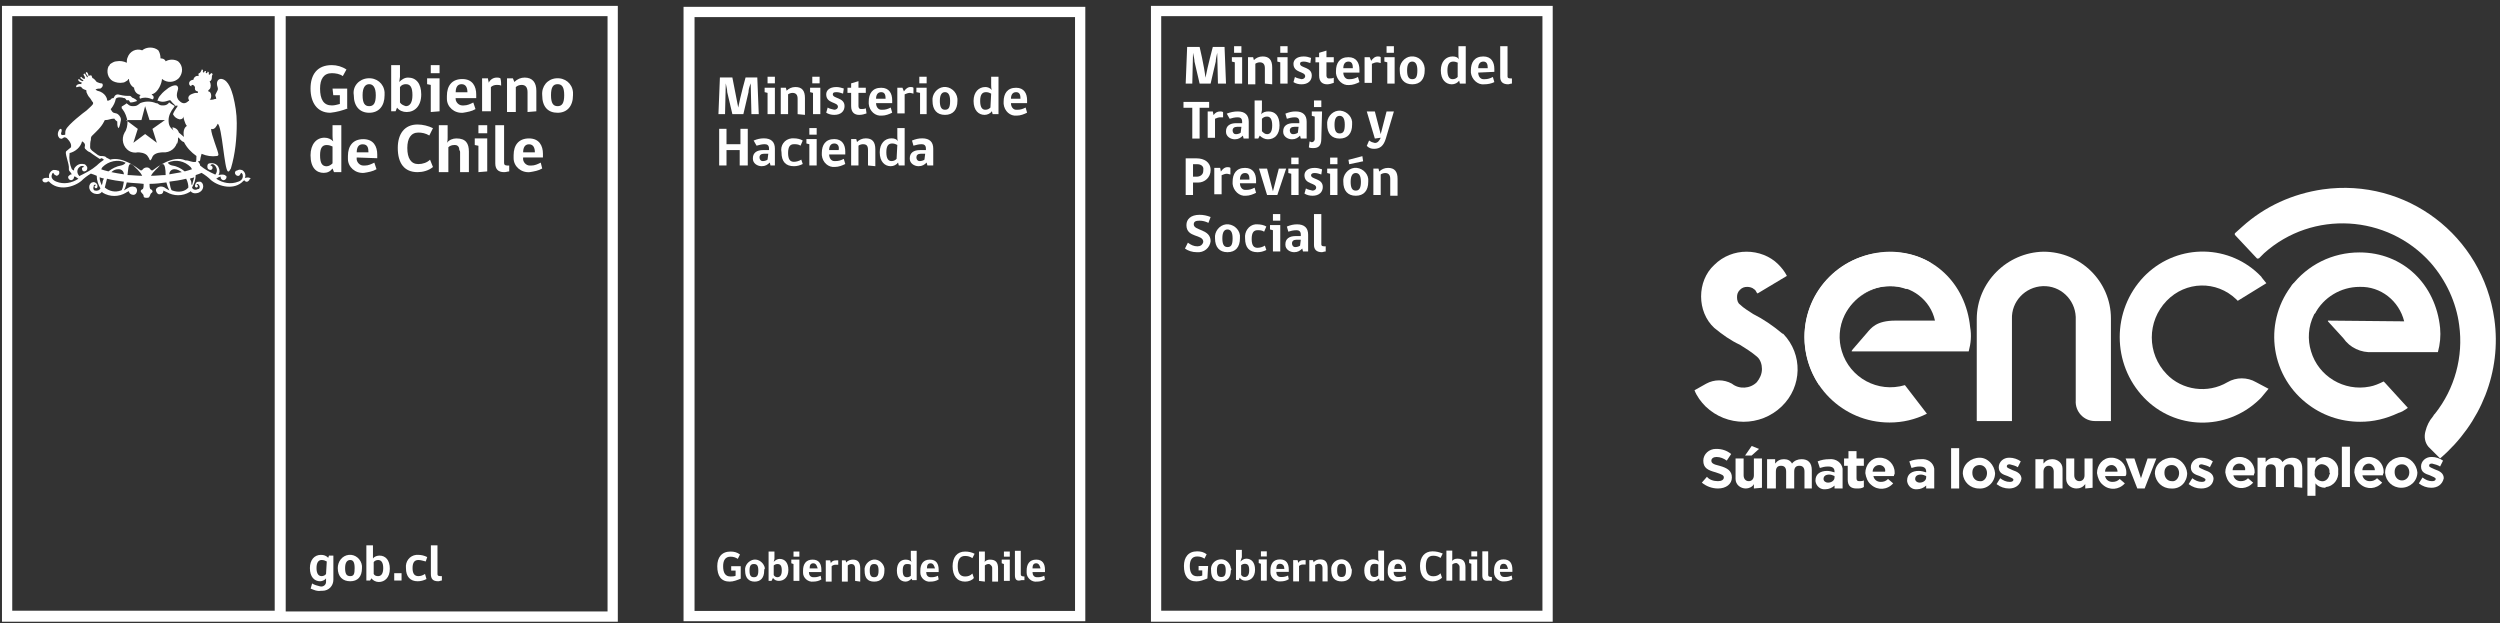 <?xml version="1.0" encoding="UTF-8"?>
<svg width="341px" height="85px" viewBox="0 0 341 85" version="1.1" xmlns="http://www.w3.org/2000/svg" xmlns:xlink="http://www.w3.org/1999/xlink">
    <rect x="0" y="0" width="341" height="85" fill="#333333" stroke="none"/>
    <!-- Generator: Sketch 63.1 (92452) - https://sketch.com -->
    <title>LOGOS</title>
    <desc>Created with Sketch.</desc>
    <g id="Beneficio-postulable" stroke="none" stroke-width="1" fill="none" fill-rule="evenodd">
        <g id="LOGOS">
            <g id="Grupo_123" transform="translate(0.27, 0.802)" fill="#FFFFFF" fill-rule="nonzero">
                <g id="Grupo_122">
                    <g id="Grupo_118" transform="translate(5.524, 5.661)">
                        <g id="Grupo_117">
                            <g id="Grupo_116">
                                <path d="M15,7.1 C15.2,7 15.2,6.8 15.1,6.6 C15,6.5 14.9,6.5 14.9,6.4 C15.8,6.2 16.3,4.8 16.3,4.3 C17,4.9 18,4.8 18.6,4.2 C19.2,3.5 19.2,2.5 18.5,1.9 C18.5,1.9 18.5,1.9 18.5,1.9 C18,1.6 17.3,1.6 16.8,1.9 C16.7,1.6 16.4,1.5 16.1,1.5 C16.1,1.1 16,0.7 15.8,0.4 C15.2,-0.1 14.2,-0.1 13.6,0.4 C12.8,0.1 11.9,0.5 11.6,1.4 C11.5,1.6 11.5,1.9 11.5,2.1 C11.1,1.9 10.6,1.8 10.1,1.9 C9.8,1.9 9.5,2.1 9.2,2.3 C9.2,2.4 9.1,2.5 9,2.6 C8.7,3.3 8.9,4.2 9.6,4.6 C10,4.8 10.5,4.9 11,4.8 C11.2,4.8 11.4,4.6 11.6,4.5 C11.7,4.4 11.7,4.3 11.8,4.3 C11.8,4.8 12.1,5.3 12.5,5.5 C12.5,5.5 12.5,5.6 12.5,5.6 C12.6,6.1 12.9,6.4 13.4,6.5 C13.2,6.6 13.2,6.8 13.3,7 C13.3,7 13.3,7 13.3,7 C13.8,6.8 14.4,6.8 15,7.1 L15,7.1 Z" id="Trazado_180"></path>
                                <g id="Grupo_115" transform="translate(0, 2.916)">
                                    <path d="M17.2,7 C17.2,6.4 17.5,5.8 17.9,5.3 C18,5.2 18,5.2 18,5.1 C18,5 18,5 17.9,5 C17.7,4.9 17.3,4.6 17.3,4.6 L17.3,4.6 L17.3,4.6 C17.3,4.6 17.2,4.6 17.2,4.7 C17,4.9 16.8,5 16.5,5 C16.4,5 16.4,5 16.3,5 C16.1,5 15.9,4.9 15.8,4.8 C15.7,4.7 15.6,4.7 15.5,4.7 L15.5,4.7 C14.8,4.4 14,4.4 13.3,4.7 L13.3,4.7 L13.2,4.8 L12.9,5 C12.7,5.1 12.5,5.1 12.3,5.1 C12,5.1 11.8,5 11.6,4.8 C11.5,4.8 11.5,4.7 11.5,4.7 L11.5,4.7 L11.5,4.7 C11.5,4.7 11.1,5 10.9,5.1 C10.8,5.1 10.8,5.2 10.8,5.3 C10.8,5.4 10.8,5.4 10.9,5.5 C11.3,6 11.5,6.6 11.6,7.2 C11.6,7.7 11.5,8.3 11.2,8.7 C10.7,9.6 11,10.7 11.8,11.2 C12.1,11.4 12.6,11.5 13,11.4 C13.1,11.4 14.1,11.4 14.4,12 C14.4,12 14.6,12.3 14.6,12.4 L14.7,12.5 L14.8,12.4 C14.9,12.3 15,12 15,12 C15.3,11.4 16.3,11.4 16.4,11.4 C17.4,11.5 18.3,10.8 18.4,9.8 C18.5,9.4 18.4,9 18.2,8.6 C17.3,8.1 17.2,7.6 17.2,7 Z M16.7,7 L15,8.2 L15.6,10.1 L14,8.9 L12.4,10.1 L13,8.2 L11.4,7 L11.4,7 L13.5,7 L14,5.1 L14.6,7 L16.7,7 L16.7,7 Z" id="Trazado_182"></path>
                                    <g id="Grupo_114">
                                        <path d="M17.5,4.4 L17.6,4.5 L17.5,4.4 Z" id="Trazado_185"></path>
                                        <path d="M18.2,4.9 L18,4.7 L18.2,4.9 Z" id="Trazado_186"></path>
                                        <path d="M17.7,4.5 L17.9,4.7 L17.7,4.5 Z" id="Trazado_187"></path>
                                        <path d="M28.4,15 C28.2,14.7 27.6,14.9 27.6,14.9 C27.8,14.5 27.6,14 27.2,13.8 C27.2,13.8 27.1,13.8 27.1,13.8 C26.9,13.7 26.7,13.8 26.5,13.9 L26.5,13.9 C26.5,13.9 26.5,13.9 26.5,13.9 C26.5,13.9 26.5,13.9 26.4,13.9 C26.2,14.1 26.2,14.3 26.4,14.5 C26.5,14.6 26.8,14.7 26.9,14.5 C27,14.4 27,14.3 27.1,14.2 C27.2,14.2 27.2,14.3 27.3,14.4 C27.5,15.2 26.7,15.4 26.7,15.4 C25.7,15.8 24.6,15.6 23.7,15 L24,14.8 C24.1,14.8 24.2,14.7 24.3,14.7 C24.3,14.7 24.3,14.7 24.3,14.8 C24.3,15 24.5,15.2 24.7,15.2 C24.9,15.2 25.1,15 25.1,14.8 C25.1,14.7 25.1,14.6 25,14.6 C24.8,14.3 24,14.5 24,14.5 C24.2,14.2 24.2,13.8 24,13.4 C23.8,13 23.3,12.8 22.8,12.9 C22.6,12.9 22.5,13.1 22.5,13.2 C22.4,13.8 22.9,13.8 22.9,13.8 C23.2,13.8 23.2,13.5 23.2,13.5 C23.2,13.2 22.9,13.2 22.9,13.2 C23.2,12.6 24.2,13.6 23.6,14.4 C23.5,14.5 23.5,14.4 23.5,14.4 C22.8,14.1 22.1,13.7 21.5,13.2 C21.5,12.9 21.2,12.7 21.2,12.6 C21.2,12.6 21.4,12.7 21.5,12.5 C21.5,12.4 21.6,11.9 21.7,11.6 C22.4,11.9 23.1,12 23.8,11.9 C23.9,11.9 24,11.8 24,11.7 C24,11.3 23,9 23,8.2 C23.5,8.4 23.8,7.7 23.9,7.5 C24.5,7.8 24.8,13.8 25.3,14 C25.5,14.1 25.6,13.7 25.7,13.6 C26.3,11.6 26.5,9.5 26.5,7.4 C26.5,6.1 26.3,4.9 26,3.7 C25.8,3 25.4,1.6 24.5,1.4 C24.1,1.3 23.8,1.6 23.8,2 C23.8,2 23.8,2.1 23.8,2.1 C23.8,2.4 24,2.6 23.9,2.9 C23.8,3.1 23.7,3.3 23.6,3.5 C23.5,3.7 23.7,3.8 23.7,4.1 C23.4,4.1 23.3,4.3 22.8,4.2 C23.1,4.1 23.1,3.2 22.7,3.1 C22.6,3.1 22.6,3.1 22.6,3 C22.7,2.9 22.7,2.8 22.8,2.8 C23,2.5 23,2.1 22.8,1.7 C23,1.7 23.1,1.4 23.1,1.2 L23.1,1.2 C23.1,1.2 23.1,1.2 23.1,1.2 L23.1,1.2 C23.1,1.1 23.1,0.9 23.2,0.8 C23.2,0.7 23.2,0.7 23.1,0.6 C23,0.6 23,0.6 22.9,0.7 C22.8,0.9 22.6,0.8 22.7,0.6 C22.7,0.5 22.7,0.5 22.6,0.4 C22.5,0.4 22.5,0.4 22.5,0.5 C22.4,0.7 22.2,0.6 22.3,0.4 C22.3,0.3 22.3,0.3 22.2,0.3 C22.1,0.3 22.1,0.3 22.1,0.4 L22.1,0.4 C22,0.6 21.8,0.5 21.9,0.3 C21.9,0.2 21.9,0.2 21.8,0.1 C21.7,0.1 21.7,0.1 21.7,0.2 C21.6,0.3 21.6,0.5 21.4,0.6 C21.2,0.6 21.3,0.9 21.3,1 C21,0.9 20.7,1.1 20.6,1.4 C20.6,1.4 20.6,1.4 20.6,1.5 L20.6,1.5 C20.3,1.5 20,1.7 20,2 C20,2.2 20.1,2.3 20.3,2.4 C20.3,2.4 20.3,2.2 20.4,2.2 C20.6,2.2 20.7,2.3 20.8,2.5 C20.8,2.7 20.7,3 21.2,3.1 C21.2,3.1 21.2,3.2 21.2,3.3 C21.1,3.3 20.9,3.3 20.8,3.3 C20.5,3.4 20,3.5 19.9,3.9 C19.9,4 19.9,4.1 19.9,4.1 C19.9,4.2 20,4.2 20,4.3 C20,4.4 19.9,4.4 19.9,4.4 C19.7,4.6 19.5,4.7 19.3,4.7 C19.1,4.7 18.9,4.6 18.7,4.4 C18,3.8 18.5,3 18.5,2.7 C18.5,1.9 17.5,2.4 17.2,2.6 C16.8,2.9 16.4,3.2 16.1,3.6 C15.9,3.8 15.8,4 15.7,4.3 C15.7,4.3 15.6,4.3 15.6,4.3 C15.9,4.4 16.1,4.5 16.4,4.5 C16.7,4.5 17,4.4 17.3,4.3 C17.3,4.3 17.4,4.3 17.4,4.3 C17.5,4.3 17.5,4.3 17.5,4.4 C17.5,4.4 17.6,4.4 17.6,4.5 L17.7,4.6 L17.8,4.7 L18,4.9 L18,4.9 L18.2,5.1 L18.2,5.1 C18.3,5 18.3,5 18.4,5 L18.4,5 C18.4,5 18.4,5 18.4,5.1 C18.4,5.1 18.4,5.2 18.4,5.2 C18.4,5.2 18.4,5.2 18.3,5.3 C18.1,5.6 17.9,5.9 17.8,6.2 C18,6.6 18.3,6.8 18.7,6.9 C19,6.9 19.2,6.8 19.2,6.5 C19.2,6.5 19.2,6.5 19.2,6.5 C19.2,6.5 19.4,7.5 19.7,7.8 C19.5,7.9 19.1,8.3 19.3,9.3 C19.1,9.1 18.8,8.9 18.6,8.7 C18.5,8.3 18.1,8 17.7,8 C17.8,8.3 17.9,8.6 18.1,8.9 C18.3,9.3 18.4,9.8 18.3,10.3 C18.5,10.1 18.5,9.4 18.5,9.4 C18.5,9.4 18.5,9.4 18.6,9.4 C18.6,9.4 18.9,9.9 19.3,10 C19.7,10.8 20.3,11.4 21,11.9 C21,12.1 21,12.7 20.9,12.7 C20.4,12.8 20,12.5 19.6,12.5 L19.5,12.5 C17.8,11.7 15.5,13.5 15.1,13.8 C14.9,14 14.7,13.7 14.7,13.7 C14.5,13.4 14.1,13.4 13.8,13.6 C13.8,13.6 13.7,13.7 13.7,13.7 C13.7,13.7 13.5,14 13.3,13.8 C12.9,13.5 10.9,11.9 9.2,12.4 C9.2,12.3 9,12.3 8.9,12.2 C8.8,12.2 8.7,12.1 8.6,12 C8.4,11.9 8.1,11.9 7.9,11.9 C7.8,11.9 7.7,11.8 7.6,11.8 C7.3,11.6 7.1,11.4 6.8,11.2 C6.8,11.2 6.7,11.1 6.7,11.1 C6.6,11 6.5,10.9 6.5,10.7 C6.5,10.4 6.5,10 6.6,9.7 C6.6,9.4 6.6,9.4 6.7,9.2 C7.4,8.5 8,8 8.4,7.2 C8.4,7.2 8.5,7 8.5,7 C8.5,7 8.6,7 8.6,7 C9,7 9.3,6.8 9.8,6.8 C9.8,6.8 9.9,7 10.2,7.2 C10.2,7.5 10.2,7.8 10.3,8 C10.3,8 10.4,8.1 10.4,8.1 C10.6,7.7 10.6,7.4 10.7,7 C10.7,7 10.7,6.9 10.7,6.9 C10.7,6.6 10.4,6.2 10.1,6.1 C10,6.1 9.8,6 9.7,6 C9.5,5.9 9.4,5.7 9.3,5.5 C9.3,5.5 9.4,5.4 9.4,5.4 C9.7,5 9.9,4.6 10,4.1 C10.2,3.8 10.9,3.9 11.1,4 C11.2,4 11.3,4 11.3,4.1 C11.4,4.1 11.4,4.3 11.5,4.3 C11.6,4.3 11.7,4.3 11.8,4.3 C11.8,4.4 11.9,4.4 11.9,4.5 C11.9,4.5 12,4.6 12,4.6 C12.3,4.6 12.6,4.5 12.9,4.4 C12.9,4.4 12.9,4.4 12.9,4.4 C12.8,4.2 12.6,4.1 12.4,4 C12.2,4 12.1,3.7 11.9,3.7 C11.8,3.7 11.7,3.7 11.6,3.7 C11.2,3.7 10.7,3.6 10.3,3.5 C9.9,3.5 9.8,3.8 9.7,4 C9.4,4 9.4,4.1 9.3,4.2 C9.2,4.3 9,4.3 8.9,4.4 L8.8,4.2 C8.8,4 8.7,3.9 8.6,3.7 C8.4,3.4 8,3.1 7.5,3 C7.4,3 7.4,2.9 7.3,2.9 C7.3,2.9 7.2,2.8 7.3,2.8 C7.3,2.8 7.3,2.8 7.3,2.8 C7.5,2.7 7.7,2.7 7.9,2.7 C8.4,2.4 8.2,2 8.1,2 C7.9,2 7.6,1.9 7.4,1.8 C7.3,1.7 7.1,1.4 6.9,1.3 C6.7,1.3 6.8,0.9 6.6,0.9 C6.5,0.9 6.4,0.9 6.3,1 C6.3,0.9 6.2,0.6 6.1,0.5 C6,0.4 5.9,0.5 5.9,0.6 C5.9,0.7 6.1,0.8 6.2,1.1 C6.2,1.1 6.1,1.1 6.1,1.2 C6,1 5.9,0.8 5.8,0.7 C5.7,0.6 5.6,0.7 5.6,0.8 C5.6,0.9 5.8,1 5.8,1.3 C5.8,1.3 5.7,1.4 5.7,1.4 C5.4,1.3 5.3,1.1 5.3,1.1 C5.3,1.1 5.1,1.1 5.2,1.3 C5.3,1.4 5.5,1.5 5.6,1.6 C5.6,1.6 5.5,1.7 5.5,1.7 C5.1,1.6 5,1.4 5,1.4 C5,1.4 4.8,1.4 4.9,1.6 C5,1.8 5.4,1.9 5.4,1.9 C5.3,1.9 5.3,2 5.3,2.1 C5,2 4.5,2.2 4.6,2.5 C4.7,2.6 5,2.3 5.3,2.5 C5.4,2.7 5.6,2.8 5.9,2.9 C6,2.9 6,3 6,3.2 C6.1,3.4 6.2,3.7 6.4,3.9 C6.6,4.1 6.7,4.4 6.9,4.6 C6.9,4.7 6.9,4.7 6.9,4.8 C6.7,5.1 6.3,5.4 6,5.7 C5.7,5.9 3.5,7.6 3.2,8.3 C3.1,8.5 3.1,8.7 3.1,9 C3,9 2.6,9.1 2.6,9 C2.4,8.8 2.7,8.6 2.6,8.3 C2.6,8.2 2.5,8.2 2.4,8.2 C2.4,8.2 2.4,8.2 2.4,8.2 C2.1,8.5 2,9 2.2,9.3 C2.3,9.4 2.3,9.5 2.4,9.5 C2.8,9.7 2.8,9.2 3.2,9.4 C3.3,9.4 4,10.1 3.9,10.6 C3.9,10.6 3.9,10.7 3.9,10.7 C3.7,10.9 3.5,11 3.3,11.2 C2.9,11.4 3.7,12.9 3.6,13.7 C3.6,14 3.8,14 4,14.4 C3.8,14.4 3.7,14.5 3.6,14.6 C3.5,14.7 3.5,14.7 3.5,14.8 C3.5,15 3.7,15.2 3.9,15.2 C4.1,15.2 4.3,15 4.3,14.8 C4.3,14.8 4.3,14.8 4.3,14.7 C4.4,14.7 4.5,14.7 4.6,14.8 L4.9,15 C4,15.6 2.9,15.8 1.9,15.4 C1.9,15.4 1,15.1 1.3,14.4 C1.3,14.3 1.4,14.2 1.5,14.2 C1.5,14.3 1.6,14.4 1.7,14.5 C1.8,14.5 1.9,14.6 1.9,14.6 C2.1,14.6 2.3,14.4 2.3,14.2 C2.3,14.1 2.3,14 2.2,13.9 C2.2,13.9 2.2,13.9 2.1,13.9 L2.1,13.9 L2.1,13.9 C1.9,13.8 1.7,13.8 1.5,13.8 C1.1,13.9 0.8,14.4 0.9,14.8 C0.9,14.8 0.9,14.9 0.9,14.9 C0.9,14.9 0.3,14.8 0.1,15 C0,15 0,15.1 0,15.2 L0,15.2 C0,15.3 0,15.3 0.1,15.4 C0.2,15.5 0.3,15.5 0.4,15.5 C0.5,15.5 0.6,15.5 0.7,15.4 L0.7,15.4 C0.7,15.4 0.8,15.3 0.9,15.4 C2.1,16.7 4.2,16.2 5.3,15.3 C5.7,14.9 6.1,14.6 6.6,14.3 C6.9,14.4 7.2,14.5 7.4,14.6 C7.4,15.2 7.6,15.8 7.9,16.3 C7.8,16.6 7.4,16.7 7.1,16.6 C7.1,16.6 7.1,16.6 7.1,16.6 C6.9,16.5 6.9,16.2 7,16 C7,16 7,16 7,15.9 C7,15.9 7.2,15.7 7.3,15.9 C7.2,15.9 7.1,16 7.1,16.1 C7.1,16.2 7.2,16.3 7.3,16.3 C7.4,16.3 7.5,16.2 7.5,16.1 C7.5,15.9 7.5,15.7 7.3,15.6 C7.2,15.5 7,15.4 6.8,15.5 C6.3,15.6 6.1,16.6 7,17 C7,17 7.7,17.3 8.1,16.8 C8.1,16.8 8.1,16.7 8.2,16.9 C9.2,17.5 10.4,17.5 11.4,16.9 C11.5,16.8 11.6,16.8 11.8,16.7 C11.8,17 12.1,17.2 12.4,17.2 C12.7,17.2 12.9,16.9 12.9,16.6 C12.9,16.3 12.7,16.1 12.5,16.1 C12.2,16 11.9,16.1 11.6,16.3 C11.4,16.4 11.3,16.5 11.1,16.6 C11.3,16.3 11.4,15.9 11.5,15.5 C12.3,15.6 13,15.6 13.8,15.7 C13.8,16 13.8,16.2 13.7,16.4 C13.7,16.4 13.4,16.5 13.4,16.7 C13.4,16.7 13.4,16.8 13.6,17 C13.7,17.1 13.8,17.2 13.8,17.4 C13.8,17.4 13.8,17.6 14.1,17.6 C14.1,17.6 14.1,17.6 14.2,17.6 C14.2,17.6 14.2,17.6 14.3,17.6 C14.6,17.6 14.6,17.4 14.6,17.4 C14.7,17.3 14.7,17.1 14.8,17 C15.1,16.8 15,16.7 15,16.7 C15,16.5 14.7,16.4 14.7,16.4 C14.6,16.2 14.6,15.9 14.6,15.7 C15.4,15.7 16.2,15.6 16.9,15.5 C17,15.9 17.1,16.2 17.3,16.6 C17.1,16.5 17,16.4 16.8,16.3 C16.6,16.1 16.2,16 15.9,16.1 C15.6,16.2 15.4,16.4 15.5,16.7 C15.6,17 15.8,17.2 16.1,17.1 C16.4,17.1 16.5,16.8 16.5,16.6 C16.6,16.7 16.7,16.7 16.9,16.8 C17.9,17.4 19.1,17.4 20.1,16.8 C20.2,16.7 20.2,16.7 20.2,16.7 C20.6,17.2 21.3,16.9 21.3,16.9 C22.2,16.5 22,15.5 21.5,15.4 C21.3,15.4 21.1,15.4 21,15.5 C20.9,15.6 20.8,15.8 20.8,16 C20.8,16.1 20.9,16.2 21,16.2 C21.1,16.2 21.2,16.1 21.2,16 L21.2,16 C21.2,15.9 21.1,15.8 21,15.8 C21.1,15.6 21.3,15.8 21.3,15.8 C21.5,16 21.5,16.3 21.3,16.4 C21.3,16.4 21.3,16.4 21.2,16.4 C20.9,16.6 20.5,16.5 20.4,16.2 C20.4,16.2 20.4,16.2 20.4,16.2 C20.7,15.7 20.9,15.1 20.9,14.5 C21.2,14.4 21.5,14.3 21.7,14.2 C22.2,14.5 22.6,14.8 23,15.2 C24.1,16.1 26.2,16.6 27.4,15.3 C27.5,15.2 27.6,15.2 27.6,15.3 L27.6,15.3 C27.7,15.4 27.9,15.5 28.1,15.3 C28.1,15.3 28.1,15.3 28.2,15.2 C28.2,15.1 28.3,15.1 28.3,15 L28.3,15 C28.4,15.1 28.4,15 28.4,15 Z M5.1,14.6 C5.1,14.6 5,14.7 5,14.6 C4.3,13.8 5.3,12.9 5.7,13.4 C5.7,13.4 5.3,13.4 5.4,13.7 C5.4,13.7 5.4,14 5.7,14 C5.7,14 6.2,14 6.1,13.4 C5.9,13.1 5.8,13 5.6,13 C5.1,12.9 4.7,13.1 4.4,13.5 C4.3,13.6 4.3,13.8 4.3,13.9 C4.2,13.8 4.1,13.8 4,13.7 C3.7,13 3.6,12.3 3.7,11.5 C4.5,11.3 5.2,10.7 5.4,9.9 C5.6,10 5.8,10.2 5.8,10.4 C5.8,10.6 5.7,10.7 5.8,10.9 C6,11.1 6.2,11.3 6.5,11.4 C7,11.8 7.4,12 7.8,12.3 C7.9,12.3 8,12.2 8.1,12.2 C8.1,12.2 8.2,12.2 8.2,12.3 C8.3,12.3 8.3,12.4 8.4,12.4 C8.1,12.6 7.7,12.9 7.4,13.2 C6.7,13.8 5.9,14.2 5.1,14.6 L5.1,14.6 Z M8.2,15.5 C8.2,15.6 8.1,15.8 8.1,15.9 C7.9,15.5 7.8,15.2 7.8,14.8 C8,14.9 8.2,14.9 8.4,15 C8.3,15.1 8.2,15.3 8.2,15.5 L8.2,15.5 Z M10.7,16.6 C9.9,16.9 9.1,16.7 8.5,16.2 C8.6,15.8 8.7,15.4 8.8,15 C9.6,15.2 10.3,15.3 11.1,15.4 C11,16 10.9,16.6 10.7,16.6 L10.7,16.6 Z M9.4,14.1 C9.7,13.8 10,13.7 10.4,13.7 C10.8,13.7 11.1,14 11.1,14.4 C10.4,14.3 9.9,14.2 9.4,14.1 L9.4,14.1 Z M10.7,13.2 C10.1,13.3 9.5,13.6 9,14 C8.6,13.9 8.2,13.8 8,13.7 C8.1,13.6 8.1,13.5 8.2,13.4 C9,12.6 10.3,12.3 11.3,12.8 C11.4,12.8 11.2,13.1 10.7,13.2 L10.7,13.2 Z M11.6,14.5 C11.7,13.7 11.7,13 12,13 C12.1,13 12.3,13.1 12.4,13.2 C12.7,13.5 13.3,14 13.6,14.6 C12.9,14.6 12.2,14.5 11.6,14.5 L11.6,14.5 Z M14.8,14.6 C15.1,14 15.8,13.5 16,13.2 C16.1,13.1 16.2,13 16.4,13 C16.7,13 16.8,13.7 16.8,14.5 C16.2,14.5 15.5,14.6 14.8,14.6 L14.8,14.6 Z M17.1,12.8 C18.2,12.3 19.4,12.6 20.2,13.4 C20.3,13.5 20.3,13.6 20.4,13.7 C20.1,13.8 19.8,13.9 19.4,14 C18.9,13.6 18.4,13.3 17.7,13.2 C17.2,13.1 17.1,12.8 17.1,12.8 L17.1,12.8 Z M18,13.7 C18.4,13.7 18.7,13.9 19,14.1 C18.5,14.2 17.9,14.3 17.3,14.4 C17.3,14 17.6,13.7 18,13.7 L18,13.7 Z M17.7,16.6 C17.5,16.6 17.4,15.9 17.3,15.4 C18.1,15.3 18.8,15.2 19.6,15 C19.8,15.4 19.9,15.8 19.9,16.2 C19.4,16.8 18.5,16.9 17.7,16.6 L17.7,16.6 Z M20.4,15.9 C20.3,15.8 20.3,15.6 20.3,15.5 C20.3,15.3 20.2,15.2 20.1,15 C20.3,14.9 20.5,14.9 20.7,14.8 C20.6,15.1 20.5,15.5 20.4,15.9 L20.4,15.9 Z" id="Trazado_197"></path>
                                    </g>
                                </g>
                            </g>
                        </g>
                    </g>
                    <path d="M82.6,0 L0,0 L0,1.4 L0,82.5 L0,84 L84,84 L84,82.6 L84,1.4 L84,0 L82.6,0 Z M1.4,1.4 L37.2,1.4 L37.2,82.5 L1.4,82.5 L1.4,1.4 Z M82.6,82.6 L38.7,82.6 L38.7,1.4 L82.6,1.4 L82.6,82.6 Z" id="Trazado_198"></path>
                    <g id="Grupo_121" transform="translate(42.002, 8.079)">
                        <g id="Grupo_119" transform="translate(0.085, 0)">
                            <path d="M5.1,5.9 C4.3,6.2 3.6,6.4 2.7,6.5 C0.9,6.5 0,5.1 0,3.2 C0,1.3 0.9,0 2.9,0 C3.6,0 4.3,0.2 4.9,0.6 L4.4,1.5 C4,1.2 3.4,1.1 2.9,1.1 C1.8,1.1 1.3,1.9 1.3,3.2 C1.3,4.7 1.8,5.5 2.9,5.5 C3.3,5.5 3.6,5.4 4,5.3 L4,4.1 L3.1,4.1 L3,3.2 L5,3.2 L5,5.9 L5.1,5.9 Z" id="Trazado_199"></path>
                            <path d="M10.1,4.1 C10.1,5.6 9.3,6.5 8,6.5 C6.7,6.5 5.9,5.6 5.9,4.1 C5.7,2.9 6.6,1.9 7.8,1.8 C9,1.7 10,2.5 10.1,3.7 C10.1,3.8 10.1,4 10.1,4.1 M8.9,4.1 C8.9,3 8.5,2.6 8,2.6 C7.5,2.6 7.1,3 7.1,4.1 C7.1,5.2 7.4,5.6 8,5.6 C8.6,5.6 8.9,5.2 8.9,4.1" id="Trazado_200"></path>
                            <path d="M12.1,2.3 C12.4,2 12.8,1.7 13.3,1.7 C14.4,1.7 15.1,2.5 15.1,4 C15.1,5.6 14.2,6.4 13.1,6.4 C12.6,6.4 12.1,6.2 11.8,5.8 L11.6,6.3 L11,6.3 L11,0 L12.2,0 L12.2,1.6 L12.1,2.3 Z M12.2,5.1 C12.4,5.4 12.7,5.5 13,5.6 C13.5,5.6 13.9,5.2 13.9,4.1 C13.9,3 13.6,2.6 13,2.6 C12.7,2.6 12.4,2.7 12.2,3 L12.2,5.1 Z" id="Trazado_201"></path>
                            <path d="M16.4,6.4 L16.4,2.7 L15.9,2.6 L15.9,1.8 L17.6,1.8 L17.6,6.3 L16.4,6.4 Z M16.4,0 L17.6,0 L17.6,1.1 L16.4,1.1 L16.4,0 Z" id="Trazado_202"></path>
                            <path d="M19.8,4.4 C19.7,5 20.2,5.5 20.7,5.5 C20.8,5.5 20.9,5.5 20.9,5.5 C21.4,5.5 21.8,5.3 22.2,5.1 L22.5,6 C22,6.3 21.4,6.4 20.8,6.5 C19.6,6.6 18.6,5.7 18.6,4.6 C18.6,4.5 18.6,4.3 18.6,4.2 C18.6,2.8 19.3,1.9 20.7,1.9 C22.1,1.9 22.6,2.9 22.6,4 L22.6,4.5 L19.8,4.5 L19.8,4.4 Z M20.6,2.6 C20,2.6 19.8,3.1 19.8,3.7 L21.4,3.7 C21.4,3.1 21.2,2.6 20.6,2.6" id="Trazado_203"></path>
                            <path d="M26,2.8 C25.8,2.7 25.6,2.7 25.4,2.7 C25.1,2.7 24.8,2.8 24.6,3 L24.6,6.3 L23.4,6.3 L23.4,1.8 L24.2,1.8 C24.2,2 24.3,2.2 24.3,2.4 L24.3,2.4 C24.5,2 24.9,1.7 25.4,1.7 C25.6,1.7 25.7,1.7 25.9,1.8 C26,2.2 26,2.5 26,2.8" id="Trazado_204"></path>
                            <path d="M29.6,6.4 L29.6,3.7 C29.6,3 29.3,2.7 28.8,2.7 C28.5,2.7 28.2,2.8 28,3 L28,6.4 L26.8,6.4 L26.8,1.8 L27.6,1.8 L27.8,2.3 C28.2,1.9 28.7,1.7 29.2,1.7 C30.3,1.7 30.8,2.4 30.8,3.5 L30.8,6.3 L29.6,6.4 Z" id="Trazado_205"></path>
                            <path d="M35.8,4.1 C35.8,5.6 35,6.5 33.7,6.5 C32.4,6.5 31.6,5.7 31.6,4.1 C31.5,2.9 32.3,1.9 33.5,1.8 C34.7,1.7 35.7,2.5 35.8,3.7 C35.8,3.8 35.8,4 35.8,4.1 M34.6,4.1 C34.6,3 34.3,2.6 33.7,2.6 C33.1,2.6 32.8,3 32.8,4.1 C32.8,5.2 33.1,5.6 33.7,5.6 C34.3,5.6 34.6,5.2 34.6,4.1" id="Trazado_206"></path>
                            <path d="M3.1,10.4 C3,10.1 3,9.8 3,9.6 L3,8.2 L4.2,8.2 L4.2,14.6 L3.2,14.6 L3,14.1 C2.7,14.5 2.3,14.7 1.8,14.7 C0.8,14.7 0,14 0,12.3 C0,10.8 0.8,9.9 1.9,9.9 C2.4,9.9 2.8,10.1 3.1,10.4 M3,11.1 C2.8,11 2.5,10.9 2.2,10.9 C1.6,10.9 1.3,11.3 1.3,12.3 C1.3,13.4 1.6,13.8 2.2,13.8 C2.5,13.8 2.8,13.6 3,13.4 L3,11.1 Z" id="Trazado_207"></path>
                            <path d="M6.3,12.6 C6.2,13.2 6.7,13.7 7.2,13.7 C7.3,13.7 7.4,13.7 7.4,13.7 C7.9,13.7 8.3,13.5 8.7,13.3 L9,14.2 C8.5,14.5 7.9,14.6 7.3,14.7 C6.1,14.8 5.1,13.9 5.1,12.8 C5.1,12.7 5.1,12.5 5.1,12.4 C5.1,11 5.8,10.1 7.2,10.1 C8.6,10.1 9.1,11.1 9.1,12.2 L9.1,12.7 L6.3,12.6 Z M7.1,10.8 C6.5,10.8 6.3,11.3 6.3,11.9 L7.9,11.9 C7.9,11.3 7.8,10.8 7.1,10.8" id="Trazado_208"></path>
                            <path d="M14.6,14.6 C12.8,14.6 11.9,13.4 11.9,11.3 C11.9,9.4 12.8,8.1 14.6,8.1 C15.3,8.1 16.1,8.3 16.7,8.6 L16.2,9.6 C15.7,9.3 15.2,9.2 14.7,9.2 C13.7,9.2 13.2,10 13.2,11.3 C13.2,12.7 13.7,13.5 14.7,13.5 C15.3,13.5 15.9,13.3 16.3,12.9 L16.7,13.9 C16.1,14.4 15.3,14.6 14.6,14.6" id="Trazado_209"></path>
                            <path d="M17.5,14.6 L17.5,8.2 L18.7,8.2 L18.7,9.9 C18.7,10.1 18.7,10.4 18.6,10.6 C18.9,10.2 19.4,10 19.9,10 C21.2,10 21.6,10.7 21.6,11.8 L21.6,14.6 L20.4,14.6 L20.4,11.9 C20.4,11.8 20.4,11.7 20.3,11.6 C20.3,11.2 20.1,10.9 19.7,10.9 C19.7,10.9 19.6,10.9 19.6,10.9 C19.3,10.9 19,11 18.8,11.2 L18.8,14.6 L17.5,14.6 Z" id="Trazado_210"></path>
                            <path d="M22.9,14.6 L22.9,11 L22.4,10.9 L22.4,10 L24.1,10 L24.1,14.5 L22.9,14.6 Z M22.9,8.2 L24.1,8.2 L24.1,9.3 L22.9,9.3 L22.9,8.2 Z" id="Trazado_211"></path>
                            <path d="M25.2,13.4 L25.2,8.2 L26.4,8.2 L26.4,13.3 C26.4,13.7 26.6,13.7 27.1,13.7 L27.1,14.5 C26.9,14.5 26.7,14.6 26.4,14.6 C25.6,14.6 25.2,14.2 25.2,13.4" id="Trazado_212"></path>
                            <path d="M29,12.6 C28.9,13.2 29.4,13.7 29.9,13.7 C30,13.7 30.1,13.7 30.1,13.7 C30.6,13.7 31,13.5 31.4,13.3 L31.6,14.1 C31.1,14.4 30.5,14.5 29.9,14.6 C28.7,14.7 27.7,13.8 27.7,12.7 C27.7,12.6 27.7,12.4 27.7,12.3 C27.7,10.9 28.4,10 29.8,10 C31.2,10 31.7,11 31.7,12.1 L31.7,12.6 L29,12.6 Z M29.8,10.8 C29.2,10.8 29,11.3 29,11.9 L30.6,11.9 C30.6,11.3 30.4,10.8 29.8,10.8" id="Trazado_213"></path>
                        </g>
                        <g id="Grupo_120" transform="translate(0, 65.503)">
                            <path d="M2.6,1.4 L3.2,1.4 L3.2,4.7 C3.2,5.5 2.6,6.2 1.7,6.2 C1.6,6.2 1.6,6.2 1.5,6.2 C1,6.3 0.6,6.1 0.1,5.9 L0.3,5.2 C0.6,5.4 1,5.5 1.4,5.6 C1.8,5.7 2.2,5.4 2.2,5 C2.2,4.9 2.2,4.9 2.2,4.8 L2.2,4.5 C2.1,4.7 1.7,4.9 1.4,4.9 C0.6,4.9 0,4.3 0,3.1 C0,2 0.6,1.3 1.5,1.3 C1.9,1.3 2.2,1.4 2.5,1.7 L2.6,1.4 Z M2.3,2.2 C2.1,2.1 1.9,2 1.6,2 C1.2,2 0.9,2.3 0.9,3.1 C0.9,3.9 1.2,4.2 1.6,4.2 C1.8,4.2 2.1,4.1 2.2,3.9 L2.3,2.2 Z" id="Trazado_214"></path>
                            <path d="M7.1,3.1 C7.1,4.3 6.5,4.9 5.5,4.9 C4.5,4.9 3.8,4.3 3.8,3.1 C3.8,2.2 4.4,1.4 5.3,1.3 C6.2,1.2 7,1.9 7.1,2.8 C7.1,2.9 7.1,3 7.1,3.1 M6.1,3.1 C6.1,2.3 5.9,2 5.5,2 C5.1,2 4.8,2.3 4.8,3.1 C4.8,3.9 5,4.2 5.5,4.2 C6,4.2 6.1,3.9 6.1,3.1" id="Trazado_215"></path>
                            <path d="M8.6,1.8 C8.8,1.5 9.2,1.4 9.5,1.4 C10.3,1.4 10.9,2 10.9,3.2 C10.9,4.4 10.2,5 9.4,5 C9,5 8.6,4.8 8.4,4.5 L8.2,4.8 L7.7,4.8 L7.7,0 L8.6,0 L8.6,1.2 L8.6,1.8 Z M8.7,3.9 C8.8,4.1 9,4.2 9.3,4.2 C9.7,4.2 10,3.9 10,3.1 C10,2.3 9.7,2 9.3,2 C9.1,2 8.8,2.1 8.7,2.3 L8.7,3.9 Z" id="Trazado_216"></path>
                            <rect id="Rectángulo_45" x="11.5" y="3.8" width="1" height="1"></rect>
                            <path d="M15.9,4.6 C15.5,4.8 15.1,4.9 14.7,4.9 C13.7,4.9 13.1,4.3 13.1,3.1 C13,2.2 13.6,1.4 14.5,1.3 C14.6,1.3 14.7,1.3 14.8,1.3 C15.2,1.3 15.6,1.4 16,1.6 L15.8,2.2 C15.4,2.1 15.1,2 14.8,2 C14.3,2 14,2.3 14,3.1 C14,3.9 14.3,4.2 14.8,4.2 C15.1,4.2 15.4,4.1 15.7,3.9 L15.9,4.6 Z" id="Trazado_217"></path>
                            <path d="M16.5,3.9 L16.5,0 L17.4,0 L17.4,3.9 C17.4,4.2 17.6,4.2 18,4.2 L18,4.8 C17.8,4.8 17.7,4.9 17.5,4.9 C16.7,4.9 16.5,4.5 16.5,3.9" id="Trazado_218"></path>
                        </g>
                    </g>
                </g>
            </g>
            <g id="Grupo_128" transform="translate(156.989, 0.802)" fill="#FFFFFF" fill-rule="nonzero">
                <g id="Grupo_126">
                    <g id="Grupo_125">
                        <path d="M7.7,78.1 C7.2,78.3 6.7,78.5 6.2,78.5 C5,78.5 4.5,77.7 4.5,76.4 C4.5,75.2 5.1,74.4 6.3,74.4 C6.8,74.4 7.2,74.5 7.6,74.8 L7.3,75.4 C7,75.2 6.7,75.1 6.3,75.1 C5.6,75.1 5.3,75.6 5.3,76.4 C5.3,77.3 5.6,77.8 6.3,77.8 C6.5,77.8 6.8,77.8 7,77.7 L7,77 L6.5,77 L6.5,76.4 L7.8,76.4 L7.7,78.1 Z" id="Trazado_219"></path>
                        <path d="M10.9,77 C10.9,78 10.4,78.5 9.5,78.5 C8.6,78.5 8.2,78 8.2,77 C8.1,76.3 8.6,75.6 9.4,75.5 C10.1,75.4 10.8,75.9 10.9,76.7 C11,76.8 11,76.9 10.9,77 M10.2,77 C10.2,76.3 10,76.1 9.6,76.1 C9.2,76.1 9,76.3 9,77 C9,77.7 9.2,77.9 9.6,77.9 C10,77.9 10.2,77.7 10.2,77" id="Trazado_220"></path>
                        <path d="M12.2,75.8 C12.4,75.6 12.7,75.4 13,75.4 C13.7,75.4 14.2,75.9 14.2,76.9 C14.2,77.9 13.6,78.4 12.9,78.4 C12.6,78.4 12.3,78.3 12.1,78 L12,78.3 L11.6,78.3 L11.6,74.2 L12.4,74.2 L12.4,75.2 L12.2,75.8 Z M12.3,77.6 C12.4,77.8 12.6,77.9 12.8,77.9 C13.1,77.9 13.4,77.7 13.4,77 C13.4,76.3 13.2,76.1 12.8,76.1 C12.6,76.1 12.4,76.2 12.3,76.3 L12.3,77.6 Z" id="Trazado_221"></path>
                        <path d="M15,78.4 L15,76.1 L14.7,76 L14.7,75.5 L15.8,75.5 L15.8,78.4 L15,78.4 Z M15,74.4 L15.8,74.4 L15.8,75.1 L15,75.1 L15,74.4 Z" id="Trazado_222"></path>
                        <path d="M17.1,77.2 C17.1,77.6 17.3,77.9 17.7,77.9 C17.8,77.9 17.8,77.9 17.9,77.9 C18.2,77.9 18.5,77.8 18.7,77.7 L18.8,78.2 C18.5,78.4 18.1,78.5 17.7,78.5 C17,78.6 16.3,78 16.3,77.3 C16.3,77.2 16.3,77.1 16.3,77 C16.3,76.1 16.7,75.5 17.6,75.5 C18.5,75.5 18.8,76.1 18.8,76.9 L18.8,77.2 L17.1,77.2 Z M17.6,76.1 C17.2,76.1 17.1,76.4 17.1,76.8 L18.2,76.8 C18.2,76.4 18,76.1 17.6,76.1" id="Trazado_223"></path>
                        <path d="M21.1,76.2 C21,76.2 20.9,76.2 20.7,76.2 C20.5,76.2 20.3,76.3 20.2,76.4 L20.2,78.5 L19.4,78.5 L19.4,75.6 L20,75.6 C20,75.7 20.1,75.9 20.1,76 L20.1,76 C20.2,75.7 20.5,75.6 20.8,75.6 C20.9,75.6 21,75.6 21.1,75.6 C21.1,75.8 21.1,76 21.1,76.2" id="Trazado_224"></path>
                        <path d="M23.4,78.4 L23.4,76.7 C23.4,76.3 23.2,76.1 22.9,76.1 C22.7,76.1 22.5,76.2 22.4,76.3 L22.4,78.5 L21.6,78.5 L21.6,75.6 L22.1,75.6 L22.2,75.9 C22.4,75.6 22.8,75.5 23.1,75.5 C23.8,75.5 24.1,75.9 24.1,76.7 L24.1,78.5 L23.4,78.5 L23.4,78.4 Z" id="Trazado_225"></path>
                        <path d="M27.4,77 C27.4,78 26.9,78.5 26,78.5 C25.1,78.5 24.6,78 24.6,77 C24.5,76.3 25,75.6 25.8,75.5 C26.5,75.4 27.2,75.9 27.3,76.7 C27.4,76.8 27.4,76.9 27.4,77 M26.6,77 C26.6,76.3 26.4,76.1 26,76.1 C25.6,76.1 25.4,76.3 25.4,77 C25.4,77.7 25.6,77.9 26,77.9 C26.4,77.9 26.6,77.7 26.6,77" id="Trazado_226"></path>
                        <path d="M31.1,75.8 C31,75.6 31,75.4 31,75.2 L31,74.3 L31.8,74.3 L31.8,78.4 L31.2,78.4 L31.1,78.1 C30.9,78.3 30.6,78.5 30.3,78.5 C29.6,78.5 29.1,78 29.1,77 C29.1,76 29.6,75.5 30.3,75.5 C30.6,75.5 30.9,75.6 31.1,75.8 M31,76.2 C30.8,76.1 30.7,76.1 30.5,76.1 C30.1,76.1 29.9,76.3 29.9,77 C29.9,77.7 30.1,77.9 30.5,77.9 C30.7,77.9 30.9,77.8 31,77.7 L31,76.2 Z" id="Trazado_227"></path>
                        <path d="M33.1,77.2 C33.1,77.6 33.3,77.9 33.7,77.9 C33.8,77.9 33.8,77.9 33.9,77.9 C34.2,77.9 34.5,77.8 34.7,77.7 L34.8,78.2 C34.5,78.4 34.1,78.5 33.7,78.5 C33,78.6 32.3,78 32.3,77.3 C32.3,77.2 32.3,77.1 32.3,77 C32.3,76.1 32.7,75.5 33.6,75.5 C34.5,75.5 34.8,76.1 34.8,76.9 L34.8,77.2 L33.1,77.2 Z M33.7,76.1 C33.3,76.1 33.2,76.4 33.2,76.8 L34.3,76.8 C34.2,76.4 34.1,76.1 33.7,76.1" id="Trazado_228"></path>
                        <path d="M38.4,78.5 C37.3,78.5 36.7,77.7 36.7,76.4 C36.7,75.2 37.3,74.4 38.4,74.4 C38.9,74.4 39.3,74.5 39.8,74.7 L39.5,75.3 C39.2,75.1 38.9,75 38.5,75 C37.8,75 37.5,75.5 37.5,76.4 C37.5,77.3 37.8,77.8 38.5,77.8 C38.9,77.8 39.2,77.7 39.5,77.4 L39.7,78 C39.4,78.3 38.9,78.5 38.4,78.5" id="Trazado_229"></path>
                        <path d="M40.3,78.4 L40.3,74.3 L41.1,74.3 L41.1,75.4 C41.1,75.6 41.1,75.7 41,75.8 C41.2,75.5 41.5,75.4 41.8,75.4 C42.6,75.4 42.9,75.8 42.9,76.6 L42.9,78.4 L42.1,78.4 L42.1,76.7 C42.1,76.6 42.1,76.6 42.1,76.5 C42.1,76.3 41.9,76.1 41.7,76 C41.7,76 41.6,76 41.6,76 C41.4,76 41.2,76.1 41.1,76.2 L41.1,78.4 L40.3,78.4 Z" id="Trazado_230"></path>
                        <path d="M43.7,78.4 L43.7,76.1 L43.4,76 L43.4,75.5 L44.5,75.5 L44.5,78.4 L43.7,78.4 Z M43.7,74.4 L44.5,74.4 L44.5,75.1 L43.7,75.1 L43.7,74.4 Z" id="Trazado_231"></path>
                        <path d="M45.2,77.7 L45.2,74.4 L46,74.4 L46,77.6 C46,77.8 46.1,77.9 46.5,77.9 L46.5,78.4 C46.4,78.4 46.2,78.4 46.1,78.4 C45.4,78.5 45.2,78.2 45.2,77.7" id="Trazado_232"></path>
                        <path d="M47.6,77.2 C47.6,77.6 47.8,77.9 48.2,77.9 C48.3,77.9 48.3,77.9 48.4,77.9 C48.7,77.9 49,77.8 49.2,77.7 L49.3,78.2 C49,78.4 48.6,78.5 48.2,78.5 C47.5,78.6 46.8,78 46.8,77.3 C46.8,77.2 46.8,77.1 46.8,77 C46.8,76.1 47.2,75.5 48.1,75.5 C49,75.5 49.3,76.1 49.3,76.9 L49.3,77.2 L47.6,77.2 Z M48.1,76.1 C47.7,76.1 47.6,76.4 47.6,76.8 L48.7,76.8 C48.6,76.4 48.5,76.1 48.1,76.1" id="Trazado_233"></path>
                        <g id="Grupo_124">
                            <path d="M54.8,1.4 L54.8,0 L0,0 L0,84 L54.8,84 L54.8,82.6 L54.8,1.4 Z M1.4,82.6 L1.4,1.4 L53.4,1.4 L53.4,82.5 L1.4,82.5 L1.4,82.6 Z" id="Trazado_234"></path>
                        </g>
                    </g>
                </g>
                <g id="Grupo_127" transform="translate(4.439, 5.498)">
                    <path d="M4.7,5.1 L4.6,0.9 L4.6,0.9 C4.5,1.4 4.4,1.8 4.4,2.1 L3.7,5.1 L2.2,5.1 L1.5,2.1 C1.5,1.8 1.4,1.4 1.3,0.9 L1.3,0.9 L1.2,5.1 L0.3,5.1 L0.5,0.1 L2.2,0.1 C2.2,0.1 2.8,2.6 3,4.3 L3,4.3 C3.3,2.7 4,0.1 4,0.1 L5.6,0.1 L5.8,5.1 L4.7,5.1 Z" id="Trazado_235"></path>
                    <path d="M7,5.1 L7,2.2 L6.6,2.1 L6.6,1.5 L8,1.5 L8,5.1 L7,5.1 Z M6.9,-6.9388939e-18 L7.9,-6.9388939e-18 L7.9,0.9 L6.9,0.9 L6.9,-6.9388939e-18 Z" id="Trazado_236"></path>
                    <path d="M11.1,5.1 L11.1,3 C11.1,2.5 10.9,2.2 10.4,2.2 C10.2,2.2 9.9,2.3 9.8,2.4 L9.8,5.2 L8.8,5.2 L8.8,1.5 L9.5,1.5 L9.6,1.9 C9.9,1.6 10.3,1.4 10.8,1.4 C11.7,1.4 12.1,1.9 12.1,2.9 L12.1,5.2 L11.1,5.1 Z" id="Trazado_237"></path>
                    <path d="M13.2,5.1 L13.2,2.2 L12.8,2.1 L12.8,1.5 L14.2,1.5 L14.2,5.1 L13.2,5.1 Z M13.2,-6.9388939e-18 L14.2,-6.9388939e-18 L14.2,0.9 L13.2,0.9 L13.2,-6.9388939e-18 Z" id="Trazado_238"></path>
                    <path d="M15.9,2.4 C15.9,3 17.5,2.8 17.5,4 C17.5,4.7 17,5.2 16.1,5.2 C15.7,5.2 15.3,5.1 15,4.9 L15.2,4.2 C15.5,4.4 15.8,4.4 16.1,4.5 C16.4,4.5 16.6,4.3 16.6,4.1 C16.6,3.4 15,3.7 15,2.4 C15,1.9 15.4,1.4 16.4,1.4 C16.8,1.4 17.1,1.5 17.4,1.6 L17.3,2.3 C17,2.2 16.7,2.1 16.4,2.1 C16,2.1 15.9,2.2 15.9,2.4 Z" id="Trazado_239"></path>
                    <path d="M19.6,5.2 C19,5.2 18.5,4.9 18.5,4 L18.5,2.2 L18,2.2 L18,1.5 L18.5,1.5 L18.5,0.9 L19.5,0.6 L19.5,1.5 L20.5,1.5 L20.5,2.2 L19.5,2.2 L19.5,4 C19.5,4.2 19.6,4.4 19.8,4.4 C19.8,4.4 19.9,4.4 19.9,4.4 C20.1,4.4 20.3,4.4 20.5,4.3 L20.5,5 C20.2,5.1 19.9,5.2 19.6,5.2 Z" id="Trazado_240"></path>
                    <path d="M21.8,3.6 C21.8,4.1 22.1,4.5 22.5,4.5 C22.6,4.5 22.6,4.5 22.7,4.5 C23.1,4.5 23.4,4.4 23.8,4.2 L24,4.9 C23.6,5.1 23.1,5.3 22.6,5.3 C21.7,5.4 20.9,4.6 20.8,3.7 C20.8,3.6 20.8,3.5 20.8,3.4 C20.8,2.3 21.3,1.5 22.5,1.5 C23.6,1.5 24,2.3 24,3.2 L24,3.6 L21.8,3.6 Z M22.5,2.1 C22,2.1 21.8,2.5 21.8,3 L23.1,3 C23.1,2.5 23,2.1 22.5,2.1 L22.5,2.1 Z" id="Trazado_241"></path>
                    <path d="M26.9,2.3 C26.8,2.3 26.6,2.2 26.4,2.2 C26.2,2.2 25.9,2.3 25.7,2.4 L25.7,5 L24.7,5 L24.7,1.5 L25.4,1.5 L25.6,2 L25.6,2 C25.8,1.7 26.1,1.4 26.5,1.4 C26.6,1.4 26.8,1.4 26.9,1.5 L26.9,2.3 Z" id="Trazado_242"></path>
                    <path d="M27.8,5.1 L27.8,2.2 L27.4,2.1 L27.4,1.5 L28.8,1.5 L28.8,5.1 L27.8,5.1 Z M27.7,-6.9388939e-18 L28.7,-6.9388939e-18 L28.7,0.9 L27.7,0.9 L27.7,-6.9388939e-18 Z" id="Trazado_243"></path>
                    <path d="M32.9,3.3 C32.9,4.5 32.3,5.2 31.2,5.2 C30.1,5.2 29.5,4.5 29.5,3.3 C29.4,2.4 30.1,1.5 31,1.4 C32,1.3 32.8,2 32.9,3 C32.9,3.1 32.9,3.2 32.9,3.3 Z M31.9,3.3 C31.9,2.4 31.6,2.1 31.2,2.1 C30.8,2.1 30.5,2.4 30.5,3.3 C30.5,4.1 30.7,4.5 31.2,4.5 C31.7,4.5 31.9,4.2 31.9,3.3 L31.9,3.3 Z" id="Trazado_244"></path>
                    <path d="M37.6,1.8 C37.5,1.6 37.5,1.4 37.5,1.1 L37.5,0 L38.5,0 L38.5,5.1 L37.7,5.1 L37.6,4.7 C37.4,5 37,5.2 36.6,5.2 C35.8,5.2 35.1,4.6 35.1,3.3 C35.1,2.1 35.8,1.4 36.7,1.4 C37.1,1.4 37.4,1.5 37.6,1.8 Z M37.5,2.3 C37.3,2.2 37.1,2.1 36.8,2.1 C36.3,2.1 36,2.4 36,3.3 C36,4.2 36.3,4.5 36.7,4.5 C37,4.5 37.2,4.4 37.4,4.2 L37.4,2.3 L37.5,2.3 Z" id="Trazado_245"></path>
                    <path d="M40.2,3.6 C40.2,4.1 40.5,4.5 40.9,4.5 C41,4.5 41,4.5 41.1,4.5 C41.5,4.5 41.8,4.4 42.2,4.2 L42.4,4.9 C42,5.1 41.5,5.2 41,5.2 C40.1,5.3 39.3,4.5 39.2,3.6 C39.2,3.5 39.2,3.4 39.2,3.3 C39.2,2.2 39.7,1.4 40.9,1.4 C42,1.4 42.4,2.2 42.4,3.1 L42.4,3.5 L40.2,3.6 Z M40.9,2.1 C40.4,2.1 40.2,2.5 40.2,3 L41.5,3 C41.5,2.5 41.4,2.1 40.9,2.1 L40.9,2.1 Z" id="Trazado_246"></path>
                    <path d="M43.2,4.2 L43.2,0 L44.2,0 L44.2,4.1 C44.2,4.4 44.4,4.4 44.8,4.4 L44.8,5.1 C44.6,5.1 44.4,5.2 44.3,5.2 C43.5,5.2 43.2,4.8 43.2,4.2 Z" id="Trazado_247"></path>
                    <polygon id="Trazado_248" points="2.2 8.4 2.2 12.6 1.2 12.6 1.2 8.4 0 8.4 0 7.6 3.5 7.6 3.5 8.4"></polygon>
                    <path d="M5.4,9.7 C5.3,9.7 5.1,9.7 5,9.7 C4.8,9.7 4.5,9.8 4.3,9.9 L4.3,12.5 L3.3,12.5 L3.3,8.9 L4,8.9 L4.1,9.4 L4.1,9.4 C4.3,9.1 4.6,8.9 5,8.9 C5.1,8.9 5.3,8.9 5.4,9 L5.4,9.7 Z" id="Trazado_249"></path>
                    <path d="M8.2,12.6 L8.1,12.2 C7.8,12.5 7.5,12.7 7,12.7 C6.4,12.7 5.8,12.3 5.8,11.7 C5.8,11.7 5.8,11.6 5.8,11.6 C5.8,10.9 6.3,10.5 7.2,10.5 L8,10.5 L8,10.3 C8,9.8 7.7,9.7 7.4,9.7 C7,9.7 6.6,9.8 6.3,9.9 L5.9,9.2 C6.4,9 6.9,8.9 7.4,8.9 C8.4,8.9 8.9,9.4 8.9,10.3 L8.9,12.6 L8.2,12.6 Z M7.9,11 L7.3,11 C6.9,11 6.7,11.2 6.7,11.5 C6.7,11.8 6.9,12 7.1,12 C7.1,12 7.2,12 7.2,12 C7.4,12 7.7,11.9 7.8,11.8 L7.9,11 Z" id="Trazado_250"></path>
                    <path d="M10.6,9.3 C10.8,9 11.2,8.9 11.6,8.9 C12.5,8.9 13.1,9.5 13.1,10.8 C13.1,12.1 12.4,12.7 11.5,12.7 C11.1,12.7 10.7,12.5 10.4,12.2 L10.2,12.6 L9.7,12.6 L9.7,7.4 L10.7,7.4 L10.7,8.7 L10.6,9.3 Z M10.7,11.6 C10.9,11.8 11.1,12 11.4,12 C11.8,12 12.1,11.7 12.1,10.8 C12.1,9.9 11.8,9.6 11.4,9.6 C11.1,9.6 10.9,9.7 10.7,9.9 L10.7,11.6 Z" id="Trazado_251"></path>
                    <path d="M16,12.6 L15.9,12.2 C15.6,12.5 15.3,12.7 14.8,12.7 C14.2,12.7 13.6,12.3 13.6,11.7 C13.6,11.7 13.6,11.6 13.6,11.6 C13.6,10.9 14.1,10.5 15,10.5 L15.8,10.5 L15.8,10.3 C15.8,9.8 15.5,9.7 15.2,9.7 C14.8,9.7 14.4,9.8 14.1,9.9 L13.9,9.2 C14.4,9 14.8,8.9 15.3,8.9 C16.3,8.9 16.8,9.4 16.8,10.3 L16.8,12.6 L16,12.6 Z M15.7,11 L15.1,11 C14.7,11 14.5,11.2 14.5,11.5 C14.5,11.8 14.7,12 14.9,12 C14.9,12 15,12 15,12 C15.2,12 15.5,11.9 15.6,11.8 L15.7,11 Z" id="Trazado_252"></path>
                    <path d="M18.8,12.6 C18.8,13.6 18.4,13.9 17.7,13.9 C17.5,13.9 17.3,13.9 17.1,13.8 L17.2,13 C17.3,13 17.4,13.1 17.5,13.1 C17.7,13.1 17.9,12.9 17.9,12.7 L17.9,9.6 L17.5,9.5 L17.5,8.9 L18.9,8.9 L18.8,12.6 Z M17.8,7.4 L18.8,7.4 L18.8,8.3 L17.8,8.3 L17.8,7.4 Z" id="Trazado_253"></path>
                    <path d="M23,10.7 C23,11.9 22.4,12.6 21.3,12.6 C20.2,12.6 19.6,11.9 19.6,10.7 C19.5,9.8 20.2,8.9 21.1,8.8 C22,8.7 22.9,9.4 23,10.3 C23,10.5 23,10.6 23,10.7 L23,10.7 Z M22,10.7 C22,9.8 21.7,9.5 21.3,9.5 C20.9,9.5 20.6,9.8 20.6,10.7 C20.6,11.5 20.8,11.9 21.3,11.9 C21.8,11.9 22,11.6 22,10.7 L22,10.7 Z" id="Trazado_254"></path>
                    <path d="M26.8,12.5 L26.1,12.6 L25,8.9 L26.1,8.9 L26.9,12 L26.9,12 L27.7,8.9 L28.7,8.9 L27.6,12.6 C27.3,13.6 26.8,14 26,14 C25.6,14 25.3,13.9 25,13.6 L25.3,12.9 L25.4,12.9 C25.6,13.1 25.8,13.1 26.1,13.2 C26.5,13.2 26.7,12.9 26.9,12.5 L26.8,12.5 Z" id="Trazado_255"></path>
                    <path d="M1.9,18.6 L1.3,18.6 L1.3,20.3 L0.3,20.3 L0.3,15.3 L1.8,15.3 C2.8,15.3 3.7,15.8 3.7,16.9 C3.7,17.9 2.9,18.6 2,18.6 C2,18.6 1.9,18.6 1.9,18.6 Z M1.9,16.1 L1.3,16.1 L1.3,17.8 L1.8,17.8 C2.3,17.8 2.7,17.5 2.7,17 C2.7,17 2.7,16.9 2.7,16.9 C2.8,16.4 2.4,16.1 1.9,16.1 Z" id="Trazado_256"></path>
                    <path d="M6.4,17.5 C6.3,17.5 6.1,17.4 5.9,17.4 C5.7,17.4 5.4,17.5 5.2,17.6 L5.2,20.2 L4.2,20.2 L4.2,16.6 L5,16.6 L5.1,17.1 L5.1,17.1 C5.3,16.8 5.6,16.5 6,16.5 C6.1,16.5 6.3,16.5 6.4,16.6 L6.4,17.5 Z" id="Trazado_257"></path>
                    <path d="M7.7,18.7 C7.7,19.2 8,19.6 8.4,19.6 C8.5,19.6 8.5,19.6 8.6,19.6 C9,19.6 9.3,19.5 9.7,19.3 L9.9,20 C9.5,20.2 9,20.4 8.5,20.4 C7.6,20.5 6.8,19.7 6.7,18.8 C6.7,18.7 6.7,18.6 6.7,18.5 C6.7,17.4 7.2,16.6 8.4,16.6 C9.5,16.6 9.9,17.4 9.9,18.3 L9.9,18.7 L7.7,18.7 Z M8.4,17.3 C7.9,17.3 7.7,17.7 7.7,18.2 L9,18.2 C9,17.7 8.9,17.3 8.4,17.3 Z" id="Trazado_258"></path>
                    <polygon id="Trazado_259" points="12.8 20.3 11.4 20.3 10.3 16.7 11.4 16.7 12.2 19.8 12.2 19.8 13 16.7 14 16.7"></polygon>
                    <path d="M14.7,20.3 L14.7,17.4 L14.3,17.3 L14.3,16.7 L15.7,16.7 L15.7,20.3 L14.7,20.3 Z M14.7,15.2 L15.7,15.2 L15.7,16.1 L14.7,16.1 L14.7,15.2 Z" id="Trazado_260"></path>
                    <path d="M17.4,17.6 C17.4,18.2 19,18 19,19.2 C19,19.9 18.5,20.4 17.6,20.4 C17.2,20.4 16.8,20.3 16.5,20.1 L16.7,19.4 C17,19.6 17.3,19.6 17.6,19.7 C17.9,19.7 18.1,19.5 18.1,19.3 C18.1,18.6 16.5,18.9 16.5,17.6 C16.5,17.1 16.9,16.6 17.9,16.6 C18.3,16.6 18.6,16.7 18.9,16.8 L18.8,17.5 C18.5,17.4 18.2,17.3 17.9,17.3 C17.6,17.3 17.4,17.4 17.4,17.6 Z" id="Trazado_261"></path>
                    <path d="M20,20.3 L20,17.4 L19.6,17.3 L19.6,16.7 L21,16.7 L21,20.3 L20,20.3 Z M20,15.2 L21,15.2 L21,16.1 L20,16.1 L20,15.2 Z" id="Trazado_262"></path>
                    <path d="M25.2,18.5 C25.2,19.7 24.6,20.4 23.5,20.4 C22.4,20.4 21.8,19.7 21.8,18.5 C21.7,17.6 22.4,16.7 23.3,16.6 C24.2,16.5 25.1,17.2 25.2,18.1 C25.2,18.2 25.2,18.4 25.2,18.5 Z M22.6,16.1 L22.5,15.5 L24.4,15 L24.5,15.7 L22.6,16.1 Z M24.2,18.5 C24.2,17.6 23.9,17.3 23.5,17.3 C23.1,17.3 22.8,17.6 22.8,18.5 C22.8,19.3 23,19.7 23.5,19.7 C24,19.7 24.2,19.3 24.2,18.5 Z" id="Trazado_263"></path>
                    <path d="M28.2,20.3 L28.2,18.1 C28.2,17.6 28,17.3 27.5,17.3 C27.3,17.3 27,17.4 26.9,17.5 L26.9,20.3 L25.9,20.3 L25.9,16.7 L26.6,16.7 L26.7,17.1 C27,16.8 27.4,16.6 27.9,16.6 C28.8,16.6 29.2,17.1 29.2,18.1 L29.2,20.4 L28.2,20.4 L28.2,20.3 Z" id="Trazado_264"></path>
                    <path d="M1.8,28.1 C1.2,28.1 0.6,27.9 0.2,27.6 L0.6,26.8 C1,27.1 1.4,27.3 1.9,27.3 C2.3,27.3 2.6,27.1 2.7,26.7 C2.7,26.7 2.7,26.7 2.7,26.7 C2.7,25.6 0.4,26.2 0.4,24.4 C0.4,23.6 1,23 2.2,23 C2.7,23 3.2,23.1 3.7,23.3 L3.4,24.1 C3,23.9 2.6,23.8 2.2,23.8 C1.7,23.8 1.4,23.9 1.4,24.3 C1.4,25.2 3.7,24.9 3.7,26.6 C3.6,27.5 2.8,28.2 1.8,28.1 C1.9,28.1 1.9,28.1 1.8,28.1 Z" id="Trazado_265"></path>
                    <path d="M7.7,26.2 C7.7,27.4 7.1,28.1 6,28.1 C4.9,28.1 4.3,27.4 4.3,26.2 C4.2,25.3 4.9,24.4 5.8,24.3 C6.7,24.2 7.6,24.9 7.7,25.8 C7.7,26 7.7,26.1 7.7,26.2 Z M6.7,26.2 C6.7,25.3 6.4,25 6,25 C5.6,25 5.3,25.3 5.3,26.2 C5.3,27 5.5,27.4 6,27.4 C6.5,27.4 6.7,27.1 6.7,26.2 Z" id="Trazado_266"></path>
                    <path d="M11.3,27.8 C10.9,28 10.5,28.1 10.1,28.1 C9,28.1 8.4,27.5 8.4,26.2 C8.3,25.3 8.9,24.4 9.8,24.3 C9.9,24.3 10,24.3 10.1,24.3 C10.5,24.3 11,24.4 11.3,24.6 L11,25.3 C10.7,25.1 10.4,25.1 10.1,25.1 C9.6,25.1 9.3,25.4 9.3,26.3 C9.3,27.2 9.6,27.5 10.1,27.5 C10.4,27.5 10.8,27.4 11.1,27.2 L11.3,27.8 Z" id="Trazado_267"></path>
                    <path d="M12.2,28 L12.2,25.1 L11.8,25 L11.8,24.4 L13.2,24.4 L13.2,28 L12.2,28 Z M12.2,22.9 L13.2,22.9 L13.2,23.8 L12.2,23.8 L12.2,22.9 Z" id="Trazado_268"></path>
                    <path d="M16.3,28 L16.2,27.6 C15.9,27.9 15.6,28.1 15.1,28.1 C14.5,28.1 13.9,27.7 13.9,27.1 C13.9,27.1 13.9,27 13.9,27 C13.9,26.3 14.4,25.9 15.3,25.9 L16,25.9 L16,25.7 C16,25.2 15.7,25.1 15.4,25.1 C15,25.1 14.6,25.2 14.3,25.3 L14.1,24.6 C14.6,24.4 15,24.3 15.5,24.3 C16.5,24.3 17,24.8 17,25.7 L17,28 L16.3,28 Z M16,26.4 L15.4,26.4 C15,26.4 14.8,26.6 14.8,26.9 C14.8,27.2 15,27.4 15.2,27.4 C15.2,27.4 15.3,27.4 15.3,27.4 C15.5,27.4 15.8,27.3 15.9,27.2 L16,26.4 Z" id="Trazado_269"></path>
                    <path d="M17.8,27.1 L17.8,22.9 L18.8,22.9 L18.8,27 C18.8,27.3 19,27.3 19.4,27.3 L19.4,28 C19.2,28 19,28.1 18.9,28.1 C18.1,28.1 17.8,27.7 17.8,27.1 Z" id="Trazado_270"></path>
                </g>
            </g>
            <g id="Grupo_129" transform="translate(231.13, 24.631)">
                <g id="Grupo_77">
                    <path d="M3.2,42 C2.4,42 1.6,41.7 1,41.2 L1.7,40.4 C2,40.8 2.6,41 3.2,41 C3.7,41 4,40.8 4,40.5 L4,40.5 C4,40.2 3.8,40.1 2.9,39.8 C1.8,39.5 1.2,39.2 1.2,38.2 L1.2,38.2 C1.2,37.3 2,36.6 2.9,36.6 C3,36.6 3,36.6 3,36.6 C3.7,36.6 4.4,36.8 5,37.3 L4.4,38.2 C4,37.9 3.5,37.7 3,37.7 C2.6,37.7 2.3,37.9 2.3,38.2 L2.3,38.2 C2.3,38.5 2.5,38.7 3.4,38.9 C4.5,39.2 5.1,39.6 5.1,40.5 L5.1,40.5 C5.1,41.4 4.3,42 3.2,42" id="Trazado_43" fill="#FFFFFF" fill-rule="nonzero"></path>
                    <path d="M6.9,37.5 L7.8,36.2 L8.8,36.6 L7.8,37.5 L6.9,37.5 Z M8.1,42 L8.1,41.4 C7.9,41.8 7.4,42 7,42 C6.3,42 5.6,41.5 5.6,40.7 C5.6,40.6 5.6,40.5 5.6,40.5 L5.6,37.9 L6.7,37.9 L6.7,40.2 C6.7,40.7 7,41 7.4,41 C7.8,41 8.1,40.7 8.1,40.2 L8.1,37.9 L9.2,37.9 L9.2,41.9 L8.1,42 Z" id="Trazado_44" fill="#FFFFFF" fill-rule="nonzero"></path>
                    <path d="M15,42 L15,39.7 C15,39.2 14.8,38.9 14.3,38.9 C13.8,38.9 13.6,39.2 13.6,39.7 L13.6,42 L12.5,42 L12.5,39.7 C12.5,39.2 12.3,38.9 11.8,38.9 C11.3,38.9 11.1,39.2 11.1,39.7 L11.1,42 L9.9,42 L9.9,38 L11,38 L11,38.6 C11.3,38.2 11.7,38 12.2,38 C12.7,38 13.1,38.2 13.3,38.6 C13.6,38.2 14.1,38 14.6,38 C15.5,38 16,38.5 16,39.5 L16,42 L15,42 Z" id="Trazado_45" fill="#FFFFFF" fill-rule="nonzero"></path>
                    <path d="M19.1,40.3 C18.9,40.2 18.6,40.1 18.4,40.1 C17.9,40.1 17.6,40.3 17.6,40.7 L17.6,40.7 C17.6,41 17.9,41.2 18.2,41.2 C18.7,41.2 19.1,40.9 19.1,40.5 L19.1,40.3 Z M19.1,42 L19.1,41.6 C18.8,41.9 18.3,42.1 17.9,42.1 C17.2,42.2 16.6,41.7 16.5,41 C16.5,41 16.5,40.9 16.5,40.9 L16.5,40.9 C16.5,40 17.2,39.6 18.1,39.6 C18.4,39.6 18.8,39.7 19.1,39.8 L19.1,39.7 C19.1,39.2 18.8,39 18.2,39 C17.8,39 17.4,39.1 17.1,39.2 L16.8,38.3 C17.3,38.1 17.8,38 18.4,38 C19.3,37.9 20.1,38.5 20.2,39.3 C20.2,39.4 20.2,39.6 20.2,39.7 L20.2,42 L19.1,42 Z" id="Trazado_46" fill="#FFFFFF" fill-rule="nonzero"></path>
                    <path d="M22.1,42 C21.4,42 20.9,41.7 20.9,40.8 L20.9,38.9 L20.4,38.9 L20.4,37.9 L21,37.9 L21,36.9 L22.1,36.9 L22.1,37.9 L23.1,37.9 L23.1,38.9 L22.1,38.9 L22.1,40.6 C22.1,40.9 22.2,41 22.5,41 C22.7,41 22.9,41 23.1,40.9 L23.1,41.8 C22.8,42 22.5,42 22.1,42" id="Trazado_47" fill="#FFFFFF" fill-rule="nonzero"></path>
                    <path d="M25.2,38.8 C24.7,38.8 24.3,39.2 24.3,39.7 L26,39.7 C26.1,39.2 25.7,38.8 25.2,38.8 M27.2,40.3 L24.4,40.3 C24.5,40.8 24.9,41.1 25.4,41.1 C25.8,41.1 26.1,41 26.4,40.7 L27.1,41.3 C26.3,42.2 25,42.3 24.1,41.5 C23.6,41.1 23.4,40.5 23.3,39.9 L23.3,39.9 C23.3,38.8 24.1,37.8 25.2,37.8 C25.2,37.8 25.3,37.8 25.3,37.8 C26.4,37.8 27.3,38.7 27.3,39.8 C27.3,39.9 27.3,40 27.3,40 L27.3,40 C27.2,40.2 27.2,40.2 27.2,40.3" id="Trazado_48" fill="#FFFFFF" fill-rule="nonzero"></path>
                    <path d="M31.6,40.3 C31.4,40.2 31.1,40.1 30.9,40.1 C30.4,40.1 30.1,40.3 30.1,40.7 L30.1,40.7 C30.1,41 30.4,41.2 30.7,41.2 C31.2,41.2 31.6,40.9 31.6,40.5 L31.6,40.3 Z M31.6,42 L31.6,41.6 C31.3,41.9 30.8,42.1 30.4,42.1 C29.7,42.2 29.1,41.7 29,41 C29,41 29,40.9 29,40.9 L29,40.9 C29,40 29.7,39.6 30.6,39.6 C30.9,39.6 31.3,39.7 31.6,39.8 L31.6,39.7 C31.6,39.2 31.3,39 30.7,39 C30.3,39 29.9,39.1 29.6,39.2 L29.3,38.3 C29.8,38.1 30.3,38 30.9,38 C31.8,37.9 32.6,38.5 32.7,39.3 C32.7,39.4 32.7,39.6 32.7,39.7 L32.7,42 L31.6,42 Z" id="Trazado_49" fill="#FFFFFF" fill-rule="nonzero"></path>
                    <rect id="Rectángulo_20" fill="#FFFFFF" fill-rule="nonzero" x="35" y="36.5" width="1.1" height="5.5"></rect>
                    <path d="M39.9,39.9 C39.9,39.3 39.5,38.8 38.9,38.8 C38.9,38.8 38.9,38.8 38.9,38.8 C38.3,38.8 37.9,39.2 37.9,39.8 C37.9,39.8 37.9,39.9 37.9,39.9 L37.9,39.9 C37.9,40.5 38.3,41 38.9,41 C38.9,41 38.9,41 38.9,41 C39.4,41.1 39.9,40.6 39.9,39.9 C39.9,40 39.9,40 39.9,39.9 L39.9,39.9 Z M38.8,42 C37.6,42 36.7,41.1 36.6,40 C36.6,40 36.6,40 36.6,39.9 L36.6,39.9 C36.6,38.7 37.7,37.8 38.9,37.8 C40,37.8 40.9,38.8 41,39.9 L41,39.9 C41,41.1 40,42.1 38.8,42 C38.8,42 38.8,42 38.8,42" id="Trazado_50" fill="#FFFFFF" fill-rule="nonzero"></path>
                    <path d="M42.9,42 C42.3,42 41.7,41.8 41.2,41.4 L41.7,40.6 C42.1,40.9 42.5,41.1 43,41.1 C43.3,41.1 43.5,41 43.5,40.8 L43.5,40.8 C43.5,40.6 43.1,40.5 42.7,40.3 C42.1,40.1 41.5,39.9 41.5,39.1 L41.5,39.1 C41.5,38.4 42.1,37.8 42.9,37.8 C42.9,37.8 43,37.8 43,37.8 C43.5,37.8 44.1,38 44.5,38.3 L44.1,39.1 C43.8,38.9 43.4,38.8 43,38.7 C42.7,38.7 42.6,38.8 42.6,39 L42.6,39 C42.6,39.2 43,39.3 43.4,39.5 C44,39.7 44.6,40 44.6,40.7 L44.6,40.7 C44.4,41.6 43.7,42 42.9,42" id="Trazado_51" fill="#FFFFFF" fill-rule="nonzero"></path>
                    <path d="M49,42 L49,39.7 C49,39.2 48.7,38.9 48.3,38.9 C47.9,38.9 47.6,39.2 47.6,39.7 L47.6,42 L46.5,42 L46.5,38 L47.6,38 L47.6,38.6 C47.9,38.2 48.3,38 48.8,38 C49.5,38 50.2,38.5 50.2,39.3 C50.2,39.4 50.2,39.5 50.2,39.5 L50.2,42 L49,42 Z" id="Trazado_52" fill="#FFFFFF" fill-rule="nonzero"></path>
                    <path d="M53.3,42 L53.3,41.4 C53,41.8 52.6,42 52.1,42 C51.4,42 50.7,41.5 50.7,40.7 C50.7,40.6 50.7,40.5 50.7,40.5 L50.7,37.9 L51.8,37.9 L51.8,40.2 C51.8,40.7 52.1,41 52.5,41 C52.9,41 53.2,40.7 53.2,40.2 L53.2,37.9 L54.3,37.9 L54.3,41.9 L53.3,42 Z" id="Trazado_53" fill="#FFFFFF" fill-rule="nonzero"></path>
                    <path d="M56.9,38.8 C56.4,38.8 56,39.2 56,39.7 L57.7,39.7 C57.7,39.2 57.3,38.8 56.9,38.8 M58.8,40.3 L56,40.3 C56.1,40.8 56.5,41.1 57,41.1 C57.4,41.1 57.7,41 58,40.7 L58.7,41.3 C57.9,42.2 56.6,42.3 55.7,41.5 C55.2,41.1 55,40.5 54.9,39.9 L54.9,39.9 C54.9,38.8 55.7,37.8 56.8,37.8 C56.8,37.8 56.9,37.8 56.9,37.8 C58,37.8 58.9,38.7 58.9,39.8 C58.9,39.9 58.9,40 58.9,40 L58.9,40 C58.9,40.2 58.8,40.2 58.8,40.3" id="Trazado_54" fill="#FFFFFF" fill-rule="nonzero"></path>
                    <polygon id="Trazado_55" fill="#FFFFFF" fill-rule="nonzero" points="61.4 42 60.4 42 58.8 37.9 60 37.9 60.9 40.6 61.8 37.9 63 37.9"></polygon>
                    <path d="M66.1,39.9 C66.1,39.3 65.7,38.8 65.1,38.8 C65.1,38.8 65.1,38.8 65.1,38.8 C64.5,38.8 64.1,39.2 64.1,39.8 C64.1,39.8 64.1,39.9 64.1,39.9 L64.1,39.9 C64.1,40.5 64.5,41 65.1,41 C65.1,41 65.1,41 65.1,41 C65.6,41.1 66.1,40.6 66.1,39.9 C66.1,40 66.1,40 66.1,39.9 L66.1,39.9 Z M65,42 C63.8,42 62.9,41.1 62.8,40 C62.8,40 62.8,40 62.8,39.9 L62.8,39.9 C62.8,38.7 63.9,37.8 65.1,37.8 C66.2,37.8 67.1,38.8 67.2,39.9 L67.2,39.9 C67.2,41.1 66.3,42.1 65,42 C65.1,42 65.1,42 65,42" id="Trazado_56" fill="#FFFFFF" fill-rule="nonzero"></path>
                    <path d="M69.1,42 C68.5,42 67.9,41.8 67.4,41.4 L67.9,40.6 C68.3,40.9 68.7,41.1 69.2,41.1 C69.5,41.1 69.7,41 69.7,40.8 L69.7,40.8 C69.7,40.6 69.3,40.5 68.9,40.3 C68.3,40.1 67.7,39.9 67.7,39.1 L67.7,39.1 C67.7,38.4 68.3,37.8 69.1,37.8 C69.1,37.8 69.2,37.8 69.2,37.8 C69.7,37.8 70.3,38 70.7,38.3 L70.3,39.1 C70,38.9 69.6,38.8 69.2,38.7 C68.9,38.7 68.8,38.8 68.8,39 L68.8,39 C68.8,39.2 69.2,39.3 69.6,39.5 C70.2,39.7 70.8,40 70.8,40.7 L70.8,40.7 C70.7,41.6 70,42 69.1,42" id="Trazado_57" fill="#FFFFFF" fill-rule="nonzero"></path>
                    <path d="M74.3,38.6 C73.8,38.6 73.4,39 73.4,39.5 L75.1,39.5 C75.2,39 74.8,38.6 74.3,38.6 M76.3,40.2 L73.5,40.2 C73.6,40.7 74,41 74.5,41 C74.9,41 75.2,40.9 75.5,40.6 L76.2,41.2 C75.4,42.1 74.1,42.2 73.2,41.4 C72.7,41 72.5,40.4 72.4,39.8 L72.4,39.8 C72.4,38.7 73.2,37.7 74.3,37.7 C74.3,37.7 74.4,37.7 74.4,37.7 C75.5,37.7 76.4,38.6 76.4,39.7 C76.4,39.8 76.4,39.9 76.4,39.9 L76.4,39.9 C76.3,40 76.3,40.1 76.3,40.2" id="Trazado_58" fill="#FFFFFF" fill-rule="nonzero"></path>
                    <path d="M81.8,41.8 L81.8,39.5 C81.8,39 81.6,38.7 81.1,38.7 C80.6,38.7 80.4,39 80.4,39.5 L80.4,41.8 L79.3,41.8 L79.3,39.5 C79.3,39 79.1,38.7 78.6,38.7 C78.1,38.7 77.9,39 77.9,39.5 L77.9,41.8 L76.8,41.8 L76.8,37.8 L77.9,37.8 L77.9,38.4 C78.2,38 78.6,37.8 79.1,37.8 C79.6,37.8 80,38 80.2,38.4 C80.5,38 81,37.8 81.5,37.8 C82.4,37.8 82.9,38.3 82.9,39.3 L82.9,41.9 L81.8,41.8 Z" id="Trazado_59" fill="#FFFFFF" fill-rule="nonzero"></path>
                    <path d="M86.6,39.8 C86.7,39.3 86.3,38.8 85.7,38.7 C85.2,38.6 84.7,39 84.6,39.6 C84.6,39.7 84.6,39.8 84.6,39.9 L84.6,39.9 C84.5,40.4 84.9,40.9 85.5,41 C86,41.1 86.5,40.7 86.6,40.1 C86.7,40 86.7,39.9 86.6,39.8 L86.6,39.8 Z M86,41.9 C85.5,41.9 85,41.7 84.7,41.3 L84.7,43 L83.6,43 L83.6,37.8 L84.7,37.8 L84.7,38.4 C85,38 85.5,37.7 86,37.7 C87,37.7 87.9,38.6 87.8,39.6 C87.8,39.6 87.8,39.7 87.8,39.7 L87.8,39.7 C87.9,40.7 87.2,41.7 86.1,41.8 C86.1,41.9 86,41.9 86,41.9" id="Trazado_60" fill="#FFFFFF" fill-rule="nonzero"></path>
                    <rect id="Rectángulo_21" fill="#FFFFFF" fill-rule="nonzero" x="88.3" y="36.3" width="1.1" height="5.5"></rect>
                    <path d="M92,38.6 C91.5,38.6 91.1,39 91.1,39.5 L92.8,39.5 C92.8,39 92.4,38.6 92,38.6 M93.9,40.2 L91.1,40.2 C91.2,40.7 91.6,41 92.1,41 C92.5,41 92.8,40.9 93.1,40.6 L93.8,41.2 C93,42.1 91.7,42.2 90.8,41.4 C90.3,41 90.1,40.4 90,39.8 L90,39.8 C90,38.7 90.8,37.7 91.9,37.7 C91.9,37.7 92,37.7 92,37.7 C93.1,37.7 94,38.6 94,39.7 C94,39.8 94,39.9 94,39.9 L94,39.9 C93.9,40 93.9,40.1 93.9,40.2" id="Trazado_61" fill="#FFFFFF" fill-rule="nonzero"></path>
                    <path d="M97.5,39.8 C97.5,39.2 97.1,38.7 96.5,38.7 C96.5,38.7 96.5,38.7 96.5,38.7 C95.9,38.7 95.5,39.1 95.5,39.7 C95.5,39.7 95.5,39.8 95.5,39.8 L95.5,39.8 C95.5,40.4 95.9,40.9 96.5,40.9 C96.5,40.9 96.5,40.9 96.5,40.9 C97,40.9 97.5,40.5 97.5,39.8 C97.5,39.9 97.5,39.9 97.5,39.8 L97.5,39.8 Z M96.4,41.9 C95.2,41.9 94.3,41 94.2,39.9 C94.2,39.9 94.2,39.9 94.2,39.8 L94.2,39.8 C94.2,38.6 95.3,37.7 96.5,37.7 C97.6,37.7 98.5,38.7 98.6,39.8 L98.6,39.8 C98.6,41 97.6,41.9 96.4,41.9 C96.4,41.9 96.4,41.9 96.4,41.9" id="Trazado_62" fill="#FFFFFF" fill-rule="nonzero"></path>
                    <path d="M100.5,41.9 C99.9,41.9 99.3,41.7 98.8,41.3 L99.3,40.5 C99.7,40.8 100.1,41 100.6,41 C100.9,41 101.1,40.9 101.1,40.7 L101.1,40.7 C101.1,40.5 100.7,40.4 100.3,40.2 C99.7,40 99.1,39.8 99.1,39 L99.1,39 C99.1,38.3 99.7,37.7 100.5,37.7 C100.5,37.7 100.6,37.7 100.6,37.7 C101.1,37.7 101.7,37.9 102.1,38.2 L101.7,39 C101.4,38.8 101,38.7 100.6,38.6 C100.3,38.6 100.2,38.7 100.2,38.9 L100.2,38.9 C100.2,39.1 100.6,39.2 101,39.4 C101.6,39.6 102.2,39.9 102.2,40.6 L102.2,40.6 C102,41.5 101.3,41.9 100.5,41.9" id="Trazado_63" fill="#FFFFFF" fill-rule="nonzero"></path>
                    <path d="M101.7,20.1 C101.1,14.1 96.6,9.8 90.7,9.8 C87,9.8 83.6,11.5 81.4,14.4 L81.7,14.7 L84.6,18.2 C85.8,15.9 88.2,14.5 90.7,14.5 C93.6,14.4 96.1,16.4 96.8,19.2 L86.5,19.1 L86.5,19.1 C86.5,19.1 86.4,19.1 86.4,19.1 C86.4,19.1 86.4,19.2 86.4,19.2 L88.5,21.5 C89.4,22.8 90.9,23.5 92.5,23.4 L101.4,23.4 C101.7,22.3 101.8,21.2 101.7,20.1" id="Trazado_64" fill="#FFFFFF" fill-rule="nonzero"></path>
                    <path d="M97.3,31 L94.2,27.6 L94,27.4 C93.4,27.7 92.7,28 92.1,28.1 L92.1,28.1 C88.6,28.8 85.1,26.7 84.1,23.3 L84.1,23.3 C83.6,21.7 83.7,19.9 84.5,18.3 C84.6,18 84.8,17.8 84.9,17.5 L84.5,17 L81.7,14 C77.6,19 78.4,26.3 83.4,30.3 C85.5,32 88.1,32.9 90.8,32.9 C92.6,32.9 94.3,32.5 96,31.7 L96,31.7 C96.4,31.6 96.9,31.3 97.3,31" id="Trazado_65" fill="#FFFFFF" fill-rule="nonzero"></path>
                    <path d="M109.1,18.9 C107.5,7.5 97.1,-0.4 85.7,1.2 C81.6,1.8 77.8,3.5 74.7,6.3 C74.4,6.6 74,6.9 73.7,7.2 C73.7,7.2 73.7,7.3 73.7,7.4 L76.7,10.6 C76.8,10.7 76.9,10.6 77,10.6 C77.2,10.4 77.4,10.2 77.6,10 L77.7,9.9 C84.3,4 94.5,4.6 100.4,11.2 C102.5,13.6 103.9,16.6 104.3,19.7 C104.9,24 103.7,28.4 101,31.8 C101,31.8 101,31.8 101,31.8 L100.9,31.9 C100.8,32 100.8,32.1 100.7,32.2 C100.2,32.8 99.9,33.4 99.7,34.2 C99.5,34.9 99.6,35.7 100.1,36.3 L101.7,37.9 C107.3,33.1 110.1,26 109.1,18.9" id="Trazado_66" fill="#FFFFFF" fill-rule="nonzero"></path>
                    <path d="M76.6,27.5 C75.4,26.8 73.9,26.8 72.7,27.5 C70,29.1 66.5,28.6 64.4,26.4 C61.7,23.6 61.7,19.2 64.4,16.4 C67,13.7 71.2,13.6 73.9,16.2 C74,16.3 74,16.3 74.1,16.4 L74.1,16.4 L78,14 C77.7,13.6 77.4,13.3 77.3,13.1 C73.1,8.7 66.1,8.5 61.6,12.8 C61.5,12.9 61.4,13 61.3,13.1 C56.9,17.7 56.9,25 61.3,29.6 C65.5,34 72.5,34.2 77,29.9 C77.1,29.8 77.2,29.7 77.3,29.6 C77.6,29.2 78,28.8 78.3,28.4 L76.6,27.5 Z" id="Trazado_67" fill="#FFFFFF" fill-rule="nonzero"></path>
                    <g id="Trazado_68" transform="translate(0, 1)"></g>
                    <path d="M47.6,9.7 C42.6,9.8 38.5,13.9 38.5,18.9 L38.5,32.8 L38.6,32.8 L43.3,32.8 L43.3,18.9 C43.2,16.5 45.1,14.5 47.5,14.4 C49.9,14.3 51.9,16.2 52,18.6 C52,18.7 52,18.7 52,18.8 L52,30 C51.9,31.5 53.1,32.8 54.6,32.8 C54.7,32.8 54.8,32.8 54.9,32.8 L56.8,32.8 L56.8,32.8 L56.8,18.8 C56.8,13.8 52.7,9.7 47.6,9.7" id="Trazado_69" fill="#FFFFFF" fill-rule="nonzero"></path>
                    <path d="M11.9,20.8 C10.7,19.8 9.4,18.9 8,18.2 C7.4,17.8 6.7,17.4 6.2,16.9 C5.9,16.7 5.8,16.3 5.8,15.9 C5.8,15.5 5.9,15.2 6.2,14.9 C6.5,14.6 6.8,14.5 7.2,14.5 C7.5,14.5 7.9,14.6 8.1,14.8 C8.3,14.9 8.4,15.1 8.5,15.3 L8.6,15.4 L12.6,13 C12.3,12.4 11.9,11.9 11.4,11.4 C10.3,10.3 8.7,9.7 7.1,9.7 C5.5,9.7 3.9,10.3 2.7,11.5 C1.5,12.6 0.9,14.2 0.9,15.8 C0.9,17.4 1.5,19 2.7,20.1 C3.8,21 4.9,21.8 6.2,22.4 C7,22.9 7.8,23.4 8.5,24 C9,24.4 9.2,25.1 9.2,25.7 C9.2,26.4 8.9,27 8.5,27.5 C7.6,28.4 6.1,28.5 5.1,27.7 C4,27.1 2.7,27.1 1.6,27.7 L0,28.6 C0.3,29.4 0.9,30.2 1.5,30.8 C4.4,33.6 9,33.6 11.9,30.8 C14.7,28.1 14.8,23.7 12.1,20.9 C12,20.9 11.9,20.8 11.9,20.8" id="Trazado_70" fill="#FFFFFF" fill-rule="nonzero"></path>
                    <path d="M21.7,23.3 L37.4,23.3 C37.7,22.2 37.8,21.1 37.6,20 C37,14 32.5,9.7 26.6,9.7 C20.2,9.8 15,15 15,21.4 C15,27.8 20.2,33 26.6,33 C28.4,33 30.1,32.6 31.7,31.8 L28.7,27.9 C25,29 21.2,26.9 20.1,23.3 L20.1,23.3 C19.6,21.7 19.7,19.9 20.5,18.3 C21.7,15.9 24.1,14.4 26.7,14.4 C29.6,14.3 32.2,16.3 32.8,19.1 L27.4,19.1 C24.8,19.1 24.1,20.1 23.5,20.8 L23.5,20.8 L21.6,23 C21.4,23.3 21.3,23.3 21.7,23.3" id="Trazado_71" fill="#FFFFFF" fill-rule="nonzero"></path>
                    <path d="M26.6,14.5 C24,14.5 21.5,16 20.4,18.4 C19.6,19.9 19.5,21.7 20,23.4 L20,23.4 C20.1,23.7 20.2,24 20.3,24.3 L20.3,24.3 C20.2,24 20,23.7 20,23.4 L20,23.4 C19.5,21.8 19.6,20 20.4,18.4 C21.6,16 24,14.5 26.6,14.5 C27.4,14.5 28.1,14.6 28.8,14.9 L28.8,14.9 C28.1,14.6 27.4,14.5 26.6,14.5" id="Trazado_72" fill="#FFFFFF" fill-rule="nonzero"></path>
                    <path d="M26.6,9.8 C20.2,9.7 15,14.9 15,21.3 C15,23.6 15.7,25.9 17,27.9 L20.3,24.2 C20.2,23.9 20,23.6 20,23.3 L20,23.3 C19.5,21.7 19.6,19.9 20.4,18.3 C21.6,15.9 24,14.4 26.6,14.4 C27.4,14.4 28.1,14.5 28.9,14.8 L32.2,11.2 C30.5,10.2 28.5,9.7 26.6,9.8" id="Trazado_73" fill="#FFFFFF" fill-rule="nonzero"></path>
                </g>
            </g>
            <g id="Grupo_328" transform="translate(92.978, 0.82)" fill="#FFFFFF" fill-rule="nonzero">
                <g id="Grupo_326" transform="translate(0.257, 0.112)">
                    <g id="Grupo_325">
                        <path d="M7.8,78 C7.3,78.2 6.8,78.4 6.3,78.4 C5.1,78.4 4.6,77.6 4.6,76.3 C4.6,75.1 5.2,74.3 6.4,74.3 C6.9,74.3 7.3,74.4 7.7,74.7 L7.4,75.3 C7.1,75.1 6.8,75 6.4,75 C5.7,75 5.4,75.5 5.4,76.3 C5.4,77.2 5.7,77.7 6.4,77.7 C6.6,77.7 6.9,77.7 7.1,77.6 L7.1,76.9 L6.5,76.9 L6.5,76.3 L7.8,76.3 L7.8,78 Z" id="Trazado_442"></path>
                        <path d="M11,76.9 C11,77.9 10.5,78.4 9.7,78.4 C8.9,78.4 8.4,77.9 8.4,76.9 C8.3,76.2 8.9,75.5 9.6,75.4 C10.3,75.3 11,75.9 11.1,76.6 C11,76.7 11,76.8 11,76.9 M10.2,76.9 C10.2,76.2 10,76 9.6,76 C9.2,76 9,76.2 9,76.9 C9,77.6 9.2,77.8 9.6,77.8 C10,77.8 10.2,77.6 10.2,76.9" id="Trazado_443"></path>
                        <path d="M12.3,75.7 C12.5,75.5 12.8,75.3 13.1,75.3 C13.8,75.3 14.3,75.8 14.3,76.8 C14.3,77.8 13.7,78.3 13,78.3 C12.7,78.3 12.4,78.2 12.2,77.9 L12,78.3 L11.6,78.3 L11.6,74.3 L12.4,74.3 L12.4,75.3 L12.3,75.7 Z M12.3,77.5 C12.4,77.7 12.6,77.8 12.8,77.8 C13.1,77.8 13.4,77.6 13.4,76.9 C13.4,76.2 13.2,76 12.8,76 C12.6,76 12.4,76.1 12.3,76.2 L12.3,77.5 Z" id="Trazado_444"></path>
                        <path d="M15,78.3 L15,76 L14.7,75.9 L14.7,75.4 L15.8,75.4 L15.8,78.3 L15,78.3 Z M15,74.3 L15.8,74.3 L15.8,75 L15,75 L15,74.3 Z" id="Trazado_445"></path>
                        <path d="M17.1,77.1 C17.1,77.5 17.3,77.8 17.7,77.8 C17.8,77.8 17.8,77.8 17.9,77.8 C18.2,77.8 18.5,77.7 18.7,77.6 L18.8,78.1 C18.5,78.3 18.1,78.4 17.7,78.4 C17,78.5 16.3,77.9 16.3,77.2 C16.3,77.1 16.3,77 16.3,76.9 C16.3,76 16.7,75.4 17.6,75.4 C18.5,75.4 18.8,76 18.8,76.8 L18.8,77.1 L17.1,77.1 Z M17.7,75.9 C17.3,75.9 17.2,76.2 17.2,76.6 L18.3,76.6 C18.2,76.3 18.1,75.9 17.7,75.9" id="Trazado_446"></path>
                        <path d="M21.1,76.1 C21,76.1 20.9,76.1 20.7,76.1 C20.5,76.1 20.3,76.2 20.2,76.3 L20.2,78.4 L19.4,78.4 L19.4,75.5 L20,75.5 C20,75.6 20.1,75.8 20.1,75.9 L20.1,75.9 C20.2,75.6 20.5,75.5 20.8,75.5 C20.9,75.5 21,75.5 21.1,75.5 C21.1,75.6 21.1,75.9 21.1,76.1" id="Trazado_447"></path>
                        <path d="M23.4,78.3 L23.4,76.6 C23.4,76.2 23.2,76 22.9,76 C22.7,76 22.5,76.1 22.4,76.2 L22.4,78.4 L21.6,78.4 L21.6,75.5 L22.1,75.5 L22.2,75.8 C22.4,75.5 22.8,75.4 23.1,75.4 C23.8,75.4 24.1,75.8 24.1,76.6 L24.1,78.4 L23.4,78.3 Z" id="Trazado_448"></path>
                        <path d="M27.4,76.9 C27.4,77.9 26.9,78.4 26,78.4 C25.1,78.4 24.7,77.9 24.7,76.9 C24.6,76.2 25.2,75.5 25.9,75.4 C26.6,75.3 27.3,75.9 27.4,76.6 C27.4,76.7 27.4,76.8 27.4,76.9 M26.6,76.9 C26.6,76.2 26.4,76 26,76 C25.6,76 25.4,76.2 25.4,76.9 C25.4,77.6 25.6,77.8 26,77.8 C26.4,77.8 26.6,77.6 26.6,76.9" id="Trazado_449"></path>
                        <path d="M31.1,75.7 C31,75.5 31,75.3 31,75.1 L31,74.2 L31.8,74.2 L31.8,78.2 L31.2,78.2 L31.1,78 C30.9,78.2 30.6,78.4 30.3,78.4 C29.6,78.4 29.1,77.9 29.1,76.9 C29.1,75.9 29.6,75.4 30.3,75.4 C30.6,75.4 30.9,75.5 31.1,75.7 M31,76.1 C30.8,76 30.7,76 30.5,76 C30.1,76 29.9,76.2 29.9,76.9 C29.9,77.6 30.1,77.8 30.5,77.8 C30.7,77.8 30.9,77.7 31,77.6 L31,76.1 Z" id="Trazado_450"></path>
                        <path d="M33.1,77.1 C33.1,77.5 33.3,77.8 33.7,77.8 C33.8,77.8 33.8,77.8 33.9,77.8 C34.2,77.8 34.5,77.7 34.7,77.6 L34.8,78.1 C34.5,78.3 34.1,78.4 33.7,78.4 C33,78.5 32.3,77.9 32.3,77.2 C32.3,77.1 32.3,77 32.3,76.9 C32.3,76 32.7,75.4 33.6,75.4 C34.5,75.4 34.8,76 34.8,76.8 L34.8,77.1 L33.1,77.1 Z M33.7,75.9 C33.3,75.9 33.2,76.2 33.2,76.6 L34.3,76.6 C34.2,76.3 34.1,75.9 33.7,75.9" id="Trazado_451"></path>
                        <path d="M38.4,78.4 C37.3,78.4 36.7,77.6 36.7,76.3 C36.7,75.1 37.3,74.3 38.4,74.3 C38.9,74.3 39.3,74.4 39.7,74.6 L39.4,75.2 C39.1,75 38.8,74.9 38.4,74.9 C37.7,74.9 37.4,75.4 37.4,76.3 C37.4,77.2 37.7,77.7 38.4,77.7 C38.8,77.7 39.1,77.6 39.4,77.3 L39.6,77.9 C39.4,78.2 38.9,78.4 38.4,78.4" id="Trazado_452"></path>
                        <path d="M40.3,78.3 L40.3,74.3 L41.1,74.3 L41.1,75.4 C41.1,75.6 41.1,75.7 41,75.8 C41.2,75.5 41.5,75.4 41.8,75.4 C42.6,75.4 42.9,75.8 42.9,76.6 L42.9,78.4 L42.1,78.4 L42.1,76.7 C42.1,76.6 42.1,76.6 42.1,76.5 C42.1,76.3 41.9,76.1 41.7,76 C41.7,76 41.6,76 41.6,76 C41.4,76 41.2,76.1 41.1,76.2 L41.1,78.4 L40.3,78.3 Z" id="Trazado_453"></path>
                        <path d="M43.7,78.3 L43.7,76 L43.4,75.9 L43.4,75.4 L44.5,75.4 L44.5,78.3 L43.7,78.3 Z M43.7,74.3 L44.5,74.3 L44.5,75 L43.7,75 L43.7,74.3 Z" id="Trazado_454"></path>
                        <path d="M45.2,77.5 L45.2,74.2 L46,74.2 L46,77.4 C46,77.6 46.1,77.7 46.5,77.7 L46.5,78.2 C46.4,78.2 46.2,78.2 46.1,78.2 C45.4,78.4 45.2,78.1 45.2,77.5" id="Trazado_455"></path>
                        <path d="M47.6,77.1 C47.6,77.5 47.8,77.8 48.2,77.8 C48.3,77.8 48.3,77.8 48.4,77.8 C48.7,77.8 49,77.7 49.2,77.6 L49.3,78.1 C49,78.3 48.6,78.4 48.2,78.4 C47.5,78.5 46.8,77.9 46.8,77.2 C46.8,77.1 46.8,77 46.8,76.9 C46.8,76 47.2,75.4 48.1,75.4 C49,75.4 49.3,76 49.3,76.8 L49.3,77.1 L47.6,77.1 Z M48.1,75.9 C47.7,75.9 47.6,76.2 47.6,76.6 L48.7,76.6 C48.6,76.3 48.5,75.9 48.1,75.9" id="Trazado_456"></path>
                        <path d="M53.4,0 L0,0 L0,1.4 L0,82.4 L0,83.8 L54.8,83.8 L54.8,82.4 L54.8,1.4 L54.8,0 L53.4,0 Z M1.4,1.4 L0,1.4 L0,82.4 L1.4,82.4 L1.4,1.4 Z M53.4,82.4 L1.5,82.4 L1.5,1.4 L53.4,1.4 L53.4,82.4 Z" id="Trazado_457"></path>
                    </g>
                </g>
                <g id="Grupo_327" transform="translate(5.017, 9.65)">
                    <path d="M4.5,5.1 L4.4,0.9 L4.4,0.9 C4.2,1.4 4.1,1.8 4.1,2.1 L3.4,5.1 L1.9,5.1 L1.2,2.1 C1.2,1.8 1.1,1.4 1,0.9 L1,0.9 L0.9,5.1 L0,5.1 L0.2,0.1 L1.9,0.1 C1.9,0.1 2.4,2.6 2.7,4.2 L2.7,4.2 C3,2.6 3.7,0.1 3.7,0.1 L5.3,0.1 L5.5,5.1 L4.5,5.1 Z" id="Trazado_458"></path>
                    <path d="M6.7,5.1 L6.7,2.2 L6.3,2.1 L6.3,1.5 L7.7,1.5 L7.7,5.1 L6.7,5.1 Z M6.7,1.38777878e-17 L7.7,1.38777878e-17 L7.7,0.9 L6.7,0.9 L6.7,1.38777878e-17 Z" id="Trazado_459"></path>
                    <path d="M10.8,5.1 L10.8,3 C10.8,2.5 10.6,2.2 10.1,2.2 C9.9,2.2 9.6,2.3 9.5,2.4 L9.5,5.1 L8.5,5.1 L8.5,1.5 L9.2,1.5 L9.3,1.9 C9.6,1.6 10,1.4 10.5,1.4 C11.4,1.4 11.8,1.9 11.8,2.9 L11.8,5.2 L10.8,5.1 Z" id="Trazado_460"></path>
                    <path d="M12.9,5.1 L12.9,2.2 L12.5,2.1 L12.5,1.5 L13.9,1.5 L13.9,5.1 L12.9,5.1 Z M12.8,1.38777878e-17 L13.8,1.38777878e-17 L13.8,0.9 L12.8,0.9 L12.8,1.38777878e-17 Z" id="Trazado_461"></path>
                    <path d="M15.6,2.4 C15.6,3 17.2,2.8 17.2,4 C17.2,4.7 16.7,5.2 15.8,5.2 C15.4,5.2 15,5.1 14.7,4.9 L14.9,4.2 C15.2,4.4 15.5,4.4 15.8,4.5 C16.1,4.5 16.3,4.3 16.3,4.1 C16.3,3.4 14.7,3.7 14.7,2.4 C14.7,1.9 15.1,1.4 16.1,1.4 C16.4,1.4 16.8,1.5 17.1,1.6 L17,2.3 C16.7,2.2 16.4,2.1 16.1,2.1 C15.7,2.1 15.6,2.2 15.6,2.4 Z" id="Trazado_462"></path>
                    <path d="M19.2,5.2 C18.6,5.2 18.1,4.9 18.1,4 L18.1,2.2 L17.6,2.2 L17.6,1.5 L18.1,1.5 L18.1,0.9 L19.1,0.6 L19.1,1.5 L20.1,1.5 L20.1,2.2 L19.1,2.2 L19.1,4 C19.1,4.2 19.2,4.4 19.4,4.4 C19.4,4.4 19.5,4.4 19.5,4.4 C19.7,4.4 19.9,4.4 20.1,4.3 L20.2,5 C19.9,5.1 19.6,5.2 19.2,5.2 Z" id="Trazado_463"></path>
                    <path d="M21.5,3.6 C21.5,4.1 21.8,4.5 22.2,4.5 C22.3,4.5 22.3,4.5 22.4,4.5 C22.8,4.5 23.1,4.4 23.5,4.2 L23.7,4.9 C23.3,5.1 22.8,5.3 22.3,5.3 C21.4,5.4 20.6,4.7 20.5,3.7 C20.5,3.6 20.5,3.5 20.5,3.4 C20.5,2.3 21,1.5 22.2,1.5 C23.3,1.5 23.7,2.3 23.7,3.2 L23.7,3.6 L21.5,3.6 Z M22.2,2.1 C21.7,2.1 21.5,2.5 21.5,3 L22.8,3 C22.8,2.5 22.7,2.1 22.2,2.1 L22.2,2.1 Z" id="Trazado_464"></path>
                    <path d="M26.6,2.3 C26.5,2.3 26.3,2.2 26.1,2.2 C25.9,2.2 25.6,2.3 25.4,2.4 L25.4,5 L24.4,5 L24.4,1.5 L25.1,1.5 L25.3,2 L25.3,2 C25.5,1.7 25.8,1.4 26.2,1.4 C26.3,1.4 26.5,1.4 26.6,1.5 L26.6,2.3 Z" id="Trazado_465"></path>
                    <path d="M27.5,5.1 L27.5,2.2 L27,2.1 L27,1.5 L28.4,1.5 L28.4,5.1 L27.5,5.1 Z M27.4,1.38777878e-17 L28.4,1.38777878e-17 L28.4,0.9 L27.4,0.9 L27.4,1.38777878e-17 Z" id="Trazado_466"></path>
                    <path d="M32.6,3.3 C32.6,4.5 32,5.2 30.9,5.2 C29.8,5.2 29.2,4.5 29.2,3.3 C29.1,2.4 29.8,1.5 30.7,1.4 C31.6,1.3 32.5,2 32.6,3 C32.6,3.1 32.6,3.2 32.6,3.3 L32.6,3.3 Z M31.6,3.3 C31.6,2.4 31.3,2.1 30.9,2.1 C30.5,2.1 30.2,2.4 30.2,3.3 C30.2,4.1 30.4,4.5 30.9,4.5 C31.4,4.5 31.6,4.2 31.6,3.3 L31.6,3.3 Z" id="Trazado_467"></path>
                    <path d="M37.3,1.8 C37.2,1.6 37.2,1.4 37.2,1.1 L37.2,0 L38.2,0 L38.2,5.1 L37.4,5.1 L37.3,4.7 C37.1,5 36.7,5.2 36.3,5.2 C35.5,5.2 34.8,4.6 34.8,3.3 C34.8,2.1 35.5,1.4 36.4,1.4 C36.7,1.4 37,1.5 37.3,1.8 Z M37.2,2.3 C37,2.2 36.8,2.1 36.5,2.1 C36,2.1 35.7,2.4 35.7,3.3 C35.7,4.2 36,4.5 36.4,4.5 C36.7,4.5 36.9,4.4 37.1,4.2 L37.2,2.3 Z" id="Trazado_468"></path>
                    <path d="M39.9,3.6 C39.9,4.1 40.2,4.5 40.6,4.5 C40.7,4.5 40.7,4.5 40.8,4.5 C41.2,4.5 41.5,4.4 41.9,4.2 L42.1,4.9 C41.7,5.1 41.2,5.3 40.7,5.3 C39.8,5.4 39,4.7 38.9,3.7 C38.9,3.6 38.9,3.5 38.9,3.4 C38.9,2.3 39.4,1.5 40.6,1.5 C41.7,1.5 42.1,2.3 42.1,3.2 L42.1,3.6 L39.9,3.6 Z M40.6,2.1 C40.1,2.1 39.9,2.5 39.9,3 L41.2,3 C41.2,2.5 41.1,2.1 40.6,2.1 L40.6,2.1 Z" id="Trazado_469"></path>
                    <polygon id="Trazado_470" points="2.9 12.1 2.9 10 1.1 10 1.1 12.1 0.1 12.1 0.1 7.1 1.1 7.1 1.1 9.2 3 9.2 3 7.1 4 7.1 4 12.1"></polygon>
                    <path d="M7.1,12.1 L7,11.7 C6.7,12 6.4,12.2 5.9,12.2 C5.3,12.2 4.7,11.8 4.7,11.2 C4.7,11.2 4.7,11.1 4.7,11.1 C4.7,10.4 5.2,10 6.1,10 L6.9,10 L6.9,9.8 C6.9,9.3 6.6,9.2 6.3,9.2 C5.9,9.2 5.6,9.3 5.2,9.4 L4.8,8.7 C5.3,8.5 5.7,8.4 6.2,8.4 C7.2,8.4 7.7,8.9 7.7,9.8 L7.7,12.1 L7.1,12.1 Z M6.8,10.5 L6.2,10.5 C5.8,10.5 5.6,10.7 5.6,11 C5.6,11.3 5.8,11.5 6,11.5 C6,11.5 6.1,11.5 6.1,11.5 C6.3,11.5 6.6,11.4 6.7,11.3 L6.8,10.5 Z" id="Trazado_471"></path>
                    <path d="M11.5,11.9 C11.1,12.1 10.7,12.2 10.3,12.2 C9.2,12.2 8.6,11.6 8.6,10.3 C8.4,9.4 9,8.5 10,8.4 C10.1,8.4 10.2,8.4 10.3,8.4 C10.7,8.4 11.2,8.5 11.5,8.7 L11.2,9.4 C10.9,9.2 10.6,9.2 10.3,9.2 C9.8,9.2 9.5,9.5 9.5,10.4 C9.5,11.3 9.8,11.6 10.3,11.6 C10.6,11.6 11,11.5 11.3,11.3 L11.5,11.9 Z" id="Trazado_472"></path>
                    <path d="M12.4,12.1 L12.4,9.2 L12,9.1 L12,8.5 L13.4,8.5 L13.4,12.1 L12.4,12.1 Z M12.4,7 L13.4,7 L13.4,7.9 L12.4,7.9 L12.4,7 Z" id="Trazado_473"></path>
                    <path d="M15.1,10.6 C15.1,11.1 15.4,11.5 15.8,11.5 C15.9,11.5 15.9,11.5 16,11.5 C16.4,11.5 16.7,11.4 17.1,11.2 L17.3,11.9 C16.9,12.1 16.4,12.3 15.9,12.3 C15,12.4 14.2,11.7 14.1,10.7 C14.1,10.6 14.1,10.5 14.1,10.4 C14.1,9.3 14.6,8.5 15.8,8.5 C16.9,8.5 17.3,9.3 17.3,10.2 L17.3,10.6 L15.1,10.6 Z M15.8,9.1 C15.3,9.1 15.1,9.5 15.1,10 L16.4,10 C16.5,9.5 16.3,9.1 15.8,9.1 Z" id="Trazado_474"></path>
                    <path d="M20.4,12.1 L20.4,10 C20.4,9.4 20.2,9.2 19.7,9.2 C19.5,9.2 19.2,9.3 19.1,9.4 L19.1,12.1 L18.1,12.1 L18.1,8.5 L18.8,8.5 L18.9,8.9 C19.2,8.6 19.6,8.4 20.1,8.4 C21,8.4 21.4,8.9 21.4,9.9 L21.4,12.2 L20.4,12.1 Z" id="Trazado_475"></path>
                    <path d="M24.5,8.8 C24.4,8.6 24.4,8.4 24.4,8.1 L24.4,7 L25.4,7 L25.4,12.1 L24.6,12.1 L24.5,11.7 C24.3,12 23.9,12.2 23.5,12.2 C22.7,12.2 22,11.6 22,10.3 C22,9.1 22.7,8.4 23.6,8.4 C24,8.4 24.3,8.5 24.5,8.8 Z M24.4,9.3 C24.2,9.2 24,9.1 23.7,9.1 C23.2,9.1 22.9,9.4 22.9,10.3 C22.9,11.2 23.2,11.5 23.6,11.5 C23.9,11.5 24.1,11.4 24.3,11.2 L24.4,9.3 Z" id="Trazado_476"></path>
                    <path d="M28.5,12.1 L28.4,11.7 C28.1,12 27.8,12.2 27.3,12.2 C26.7,12.2 26.1,11.8 26.1,11.2 C26.1,11.2 26.1,11.1 26.1,11.1 C26.1,10.4 26.6,10 27.5,10 L28.3,10 L28.3,9.8 C28.3,9.3 28,9.2 27.7,9.2 C27.3,9.2 27,9.3 26.6,9.4 L26.4,8.7 C26.9,8.5 27.3,8.4 27.8,8.4 C28.8,8.4 29.3,8.9 29.3,9.8 L29.3,12.1 L28.5,12.1 Z M28.2,10.5 L27.6,10.5 C27.2,10.5 27,10.7 27,11 C27,11.3 27.2,11.5 27.4,11.5 C27.4,11.5 27.5,11.5 27.5,11.5 C27.7,11.5 28,11.4 28.1,11.3 L28.2,10.5 Z" id="Trazado_477"></path>
                </g>
            </g>
        </g>
    </g>
</svg>